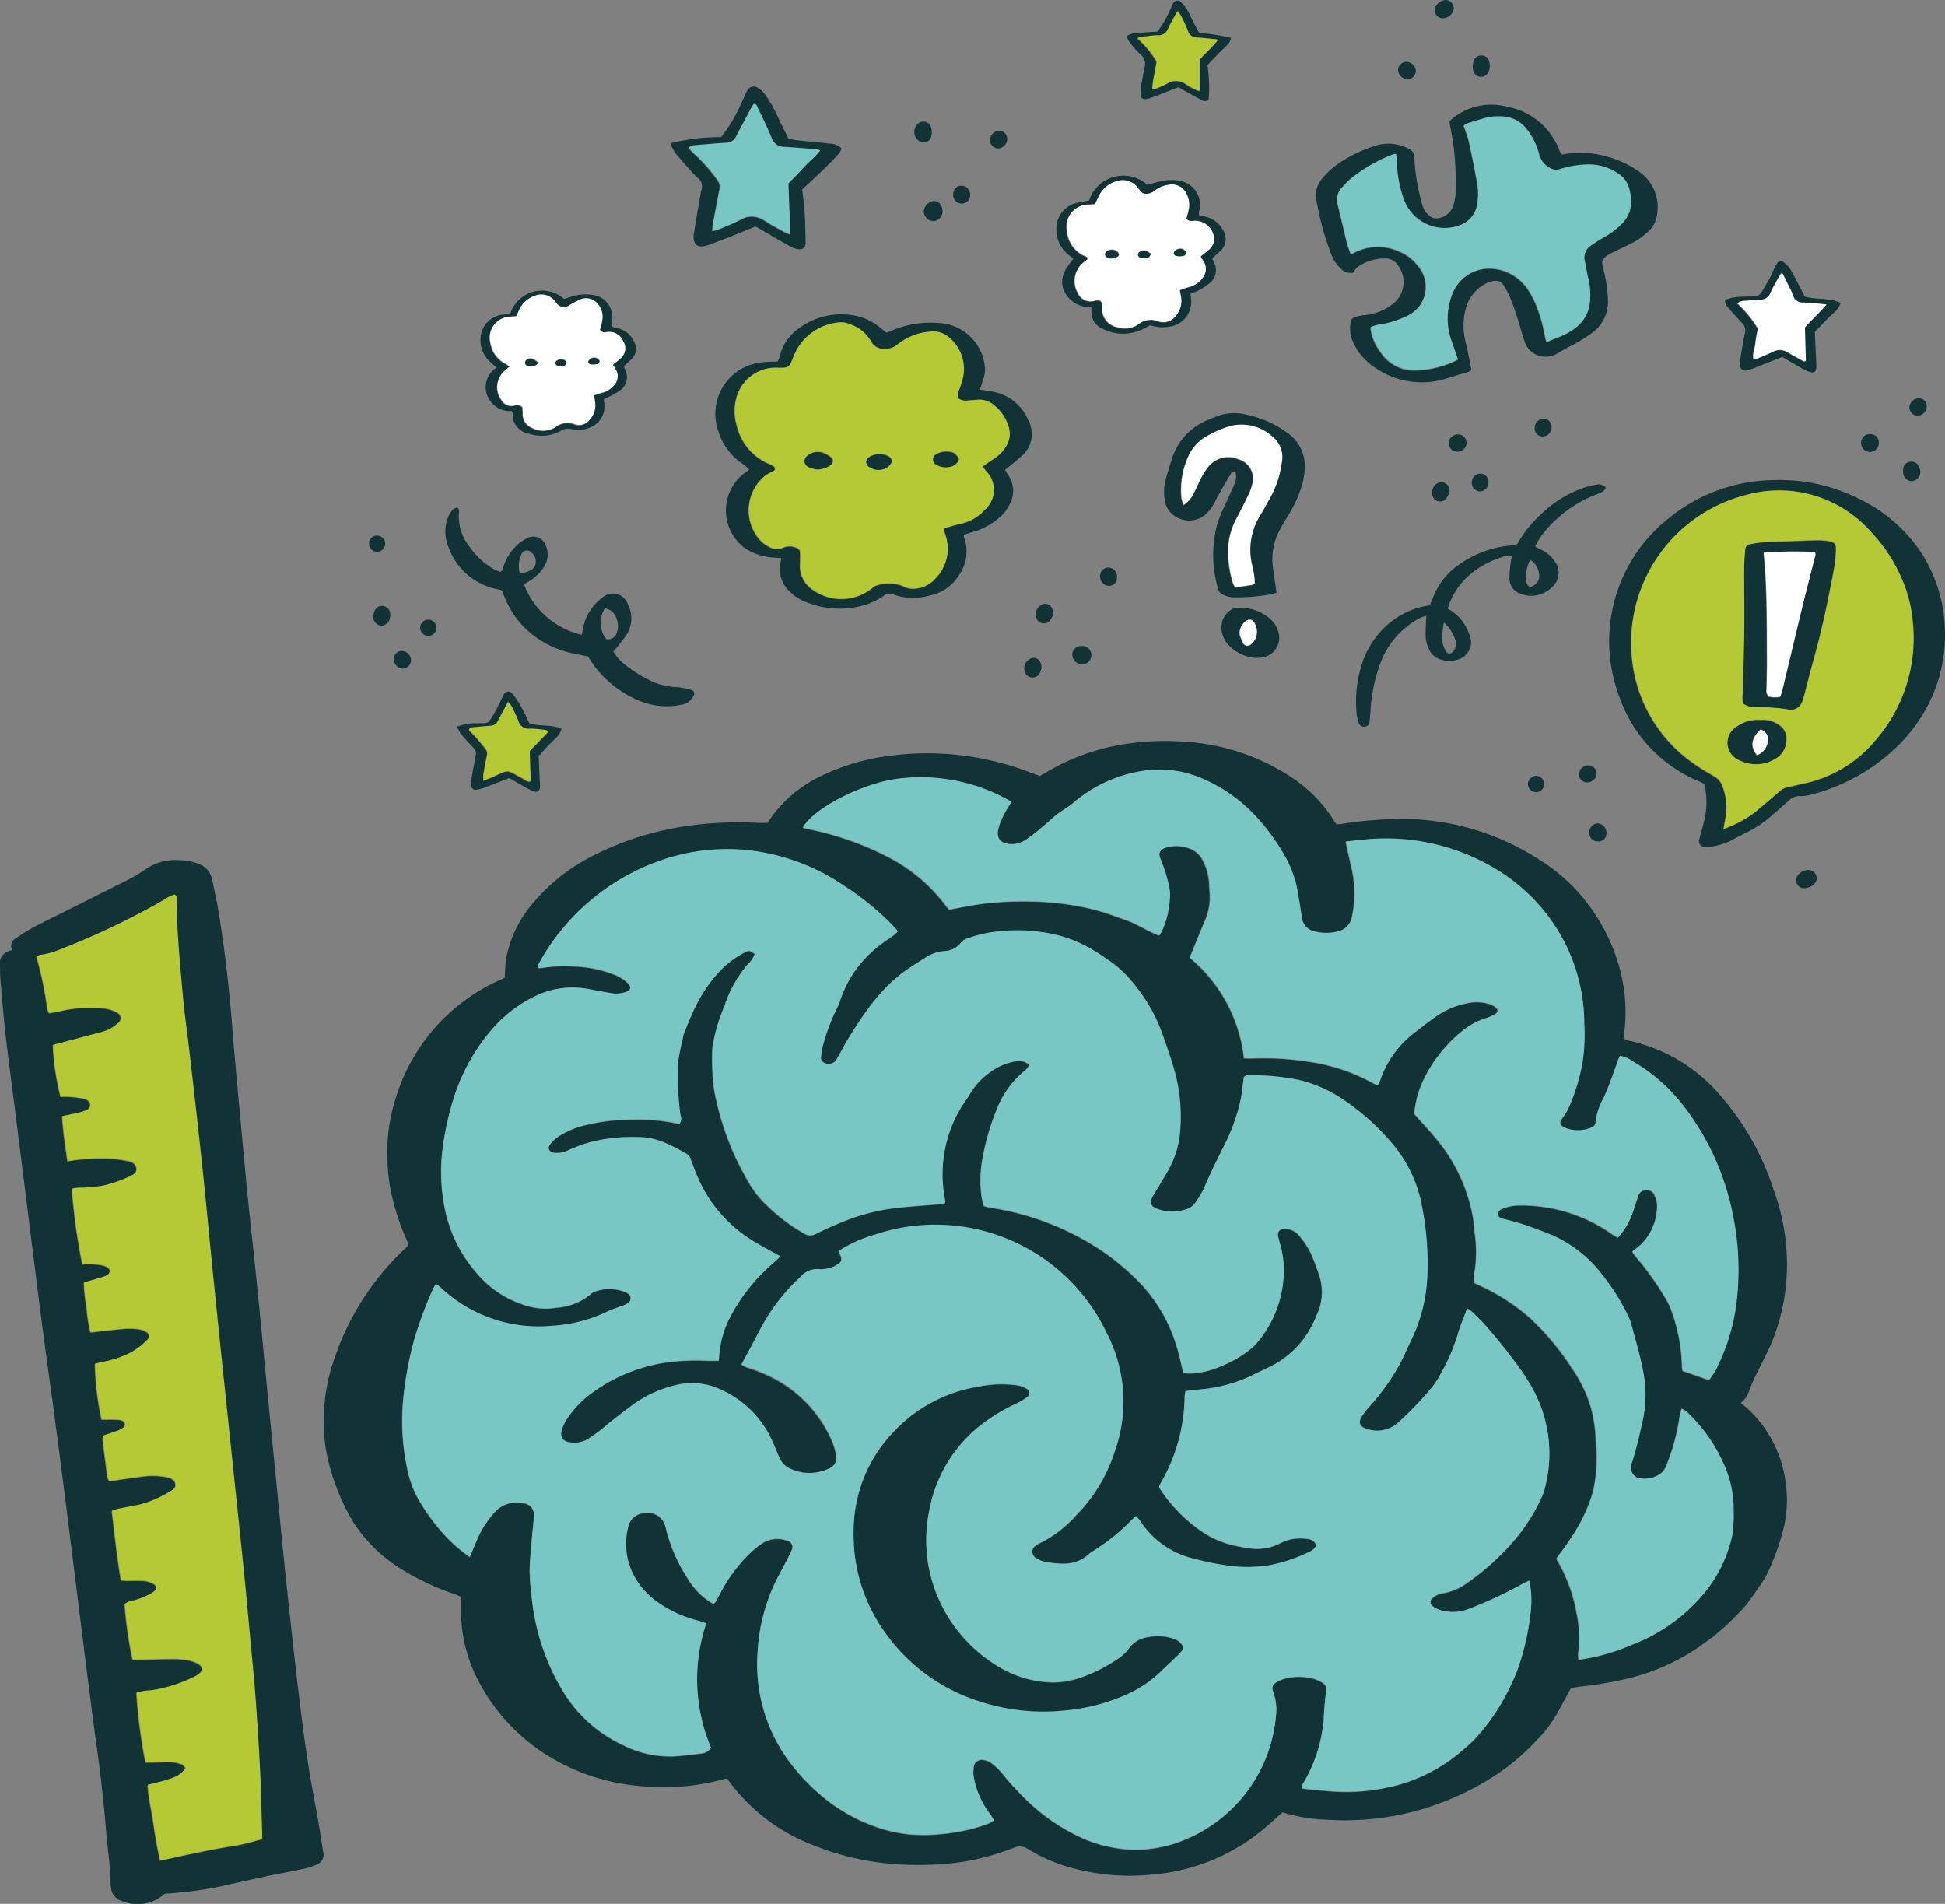 <svg xmlns="http://www.w3.org/2000/svg" xmlns:xlink="http://www.w3.org/1999/xlink" id="icon_brain" data-name="icon brain" width="175.315" height="171.584" viewBox="0 0 175.315 171.584"><rect x="0" y="0" width="175.315" height="171.584" fill="#808080" stroke="none"/><defs><clipPath id="clip-path"><rect id="Rectangle_96" data-name="Rectangle 96" width="175.315" height="171.584" fill="none"></rect></clipPath></defs><g id="Group_125" data-name="Group 125" clip-path="url(#clip-path)"><path id="Path_454" data-name="Path 454" d="M164.354,274.923c-.629.557-1.2,1.092-1.8,1.584a17.87,17.87,0,0,1-9.732,4,19.731,19.731,0,0,1-7.471-.579,15,15,0,0,1-3.944-1.7,1.323,1.323,0,0,0-1.331-.091,21.778,21.778,0,0,1-5.38,1.36,28.367,28.367,0,0,1-3.585.162,24.525,24.525,0,0,1-9.022-1.763,16.9,16.9,0,0,1-7.516-5.636c-.087-.12-.183-.232-.3-.382-.172.037-.341.068-.507.112a20.181,20.181,0,0,1-6.851.6,18.846,18.846,0,0,1-7.479-2.04,17.341,17.341,0,0,1-7.751-7.852,13.48,13.48,0,0,1-1.369-6.167c.006-.328,0-.656,0-1.027-.194-.083-.376-.173-.566-.239a23.738,23.738,0,0,1-4.479-2.053,13.85,13.85,0,0,1-4.45-4.11c-.084-.124-.174-.245-.246-.376a19.424,19.424,0,0,1-2.462-6.6A16.922,16.922,0,0,1,79,233.736,24.122,24.122,0,0,1,85.388,224a2.006,2.006,0,0,0,.185-.232c-.048-.13-.088-.271-.15-.4a21.356,21.356,0,0,1-1.363-4.079,15.307,15.307,0,0,1-.378-3.113,15.51,15.51,0,0,1,.629-5.234,17.1,17.1,0,0,1,9.631-11.088c.082-.037.165-.071.246-.11a.421.421,0,0,0,.072-.057,13.771,13.771,0,0,1,.1-1.589,10.443,10.443,0,0,1,2.156-4.776,17.063,17.063,0,0,1,5.435-4.482,27.039,27.039,0,0,1,8.135-2.717,32.109,32.109,0,0,1,6.98-.374c.3.015.592,0,.874,0a11.594,11.594,0,0,1,4.892-4.254,19.539,19.539,0,0,1,6.265-1.81,25.19,25.19,0,0,1,6.449-.005,25.965,25.965,0,0,1,6.077,1.528c.277.107.559.2.856.312.215-.122.423-.234.626-.356a19.654,19.654,0,0,1,7.586-2.594,23.018,23.018,0,0,1,4.66-.148,19.547,19.547,0,0,1,10.079,3.4,12.636,12.636,0,0,1,3.521,3.667c.079.126.167.246.273.4.169-.016.342-.025.513-.051a34.619,34.619,0,0,1,5.722-.442,22.793,22.793,0,0,1,11.424,3.285c.335.2.659.415.988.621a16.267,16.267,0,0,1,4.9,5.052,16.543,16.543,0,0,1,2.355,6.348,14.691,14.691,0,0,1,.041,3.85c-.018.206-.039.412-.063.662a4.215,4.215,0,0,0,.5.171,14.967,14.967,0,0,1,8.177,4.885,24.26,24.26,0,0,1,4.889,8.7,18.853,18.853,0,0,1,1.036,4.448,18.657,18.657,0,0,1-1.288,9.236c-.394.9-.863,1.774-1.288,2.664a13.445,13.445,0,0,0-.723,1.636,2.06,2.06,0,0,1-.755,1.067c.24.2.453.366.649.548a10.942,10.942,0,0,1,3.417,6.752,10.771,10.771,0,0,1-.139,3.749,21.252,21.252,0,0,1-1.438,4.146,7.476,7.476,0,0,1-.623,1.089c-.381.572-.79,1.127-1.189,1.689a1.7,1.7,0,0,1-.162.215,23.812,23.812,0,0,1-2.965,2.86c-.559.4-1.109.817-1.679,1.2a19.556,19.556,0,0,1-6.86,2.778,33.92,33.92,0,0,1-3.544.558c-.265.03-.528.083-.757.119-.408.744-.8,1.445-1.181,2.155a11.614,11.614,0,0,1-1.938,2.576,20.013,20.013,0,0,1-3.471,2.974,25.274,25.274,0,0,1-7.486,3.394,24.9,24.9,0,0,1-8.1.755,14.739,14.739,0,0,1-3.825-.653M91.1,251.936c.275-.654.484-1.182.717-1.7a8.617,8.617,0,0,1,1.579-2.386,2.575,2.575,0,0,1,2.463-.754,1.017,1.017,0,0,1,1,1.231c-.024.657-.121,1.311-.171,1.967-.077.984-.193,1.969-.2,2.953a21.992,21.992,0,0,0,.206,2.5,20.159,20.159,0,0,0,2.6,7.964,12.5,12.5,0,0,0,5.655,5.207,9.316,9.316,0,0,0,4.515.991c.8-.048,1.609-.142,2.408-.251a1.151,1.151,0,0,0,.957-.517,15.82,15.82,0,0,1-.429-11.211c-.3-.1-.551-.192-.809-.256a10.923,10.923,0,0,1-3.492-1.592,6.918,6.918,0,0,1-2.125-2.28,6.119,6.119,0,0,1-.618-4.518,1.571,1.571,0,0,1,1.6-1.307,1.591,1.591,0,0,1,1.763,1.212c.056.17.084.349.134.522a14.7,14.7,0,0,0,1.823,4.084,6.442,6.442,0,0,0,2.368,2.371c.07-.052.134-.077.162-.124.137-.231.267-.467.393-.7a14.086,14.086,0,0,1,2.821-3.806,6.771,6.771,0,0,1,1.052-.834,2.474,2.474,0,0,1,2.241-.225.581.581,0,0,1,.392.851,4.5,4.5,0,0,1-.265.568c-.261.505-.519,1.013-.793,1.511a16.6,16.6,0,0,0-2.013,7.111,14.7,14.7,0,0,0,2.451,9.288,17.99,17.99,0,0,0,3.236,3.591,15.657,15.657,0,0,0,5.289,2.968,13.2,13.2,0,0,0,2.537.555,14.84,14.84,0,0,0,3.134-.024,15.845,15.845,0,0,0,4.188-.942,2.905,2.905,0,0,0,.466-.284c-.143-.223-.24-.407-.367-.567a7.78,7.78,0,0,1-1.408-3.078,3.135,3.135,0,0,1-.056-1.062.733.733,0,0,1,.932-.719,1.4,1.4,0,0,1,.652.26,5.362,5.362,0,0,1,.972.922,24.429,24.429,0,0,0,1.861,2.067,17.648,17.648,0,0,0,4.841,3.524,12.159,12.159,0,0,0,5.272,1.3,11.524,11.524,0,0,0,4.3-.815,13.323,13.323,0,0,0,8.44-11.433,4.374,4.374,0,0,0-.237-1.857c-.2-.548-.121-.766.356-1.032a2.805,2.805,0,0,1,.66-.274,5.061,5.061,0,0,1,2.577,0,3.4,3.4,0,0,1,.815.362.7.7,0,0,1,.337.765c-.084.651-.148,1.306-.188,1.961a13.292,13.292,0,0,1-1.811,6.23c-.091.177-.261.338-.158.581.916.088,1.833.2,2.753.258a17.575,17.575,0,0,0,4.822-.331,14.883,14.883,0,0,0,6.99-3.475,12.266,12.266,0,0,0,1.113-1.04,19.208,19.208,0,0,0,2-2.646,21.759,21.759,0,0,0,1.655-3.28,22.474,22.474,0,0,0,1.274-5.587,8.59,8.59,0,0,0-.14-2.63c-.226.109-.417.185-.592.288a37.288,37.288,0,0,1-4.707,2.21,3.972,3.972,0,0,1-2.723.166,2.381,2.381,0,0,1-.706-.368.434.434,0,0,1-.014-.7,1.782,1.782,0,0,1,1.046-.477,5.117,5.117,0,0,0,2.188-.982,22.69,22.69,0,0,0,3.94-3.518,16.6,16.6,0,0,0,2.713-4.2,3.785,3.785,0,0,0,.262-.763,12.11,12.11,0,0,0-1.669-9.874,49.552,49.552,0,0,0-3.693-4.746c-.391-.451-.833-.86-1.261-1.279a2.743,2.743,0,0,0-.409-.267c-.3.821-.629,1.559-.839,2.329a17.829,17.829,0,0,1-1.619,3.689,7.1,7.1,0,0,1-.632.979,29.982,29.982,0,0,1-3.025,3.187,2.842,2.842,0,0,1-3.009.642c-.549-.182-.7-.554-.411-1.045a7.312,7.312,0,0,1,.708-.923,21.167,21.167,0,0,0,2.806-3.938c.367-.718.682-1.463,1.036-2.188a14.658,14.658,0,0,0,1.413-6.256,26.253,26.253,0,0,0-.489-5.624,12,12,0,0,0-2.561-5.559,21.424,21.424,0,0,0-4.954-4.39,12.156,12.156,0,0,0-3.627-1.51,20.477,20.477,0,0,0-4.64-.4c-.077,0-.155.068-.27.123-.033.255-.067.519-.1.782-.043.326-.074.654-.132.978a16.826,16.826,0,0,1-1.609,4.555c-.616,1.231-1.226,2.461-1.761,3.731a8.64,8.64,0,0,1-.782,1.3,1.467,1.467,0,0,1-.782.577,3.836,3.836,0,0,1-2.556.015c-.743-.259-.849-.61-.44-1.28q.677-1.11,1.333-2.233a8.535,8.535,0,0,0,1.1-3.944,15.367,15.367,0,0,0-.449-4.721c-.305-1.124-.682-2.231-1.072-3.33a15.247,15.247,0,0,0-2.989-5.175,9.822,9.822,0,0,0-1.777-1.638c-.5-.335-.986-.681-1.5-.989A12.191,12.191,0,0,0,144.4,196a15.194,15.194,0,0,0-5.607-.435,10.779,10.779,0,0,0-2.8.619,1.251,1.251,0,0,0-.6.35,2.021,2.021,0,0,1-1.629.816,3.7,3.7,0,0,0-1.662.609c-.431.269-.858.546-1.284.823-2.618,1.7-4.272,4.226-5.85,6.818-.062.1-.1.215-.163.32-.2.365-.41.73-.62,1.093a1.29,1.29,0,0,1-.209.291.847.847,0,0,1-.926.12.5.5,0,0,1-.307-.589,6.445,6.445,0,0,1,.232-1.229,17.747,17.747,0,0,1,1.228-3.175,4.707,4.707,0,0,0,.293-.752,10.4,10.4,0,0,1,3.535-4.872c.405-.307.83-.588,1.241-.889.135-.1.251-.224.4-.363-.278-.3-.511-.574-.765-.825a25.582,25.582,0,0,0-4.284-3.4,18.99,18.99,0,0,0-8.881-3.116,18.1,18.1,0,0,0-7.339.92,20.049,20.049,0,0,0-11.092,9.314,2.123,2.123,0,0,0-.128.41,2.143,2.143,0,0,0,.339,0,12.7,12.7,0,0,1,3.044-.136,10.535,10.535,0,0,1,3.5.718,3.694,3.694,0,0,1,1.289.8c.3.3.237.623-.153.769a2.652,2.652,0,0,1-1.415.121c-.648-.116-1.3-.23-1.943-.352a7.617,7.617,0,0,0-4.814.6,12.093,12.093,0,0,0-3.967,3.031,17.651,17.651,0,0,0-3.337,5.9,26.774,26.774,0,0,0-1.062,4.63,16.471,16.471,0,0,0,.081,5.1,12.583,12.583,0,0,0,3.046,6.4,9.22,9.22,0,0,0,3.961,2.7,6.029,6.029,0,0,0,3.176.322,5.266,5.266,0,0,0,3.1-1.253.8.8,0,0,1,.308-.18,3.758,3.758,0,0,1,2.72.015c.25.1.51.243.525.557.017.366-.279.5-.552.628-.162.076-.338.121-.505.186-.363.14-.735.262-1.084.43a13.182,13.182,0,0,1-4.924,1.263,12.863,12.863,0,0,1-9.99-3.382c-.148-.136-.31-.256-.486-.4a2.868,2.868,0,0,0-.212.34,35.384,35.384,0,0,0-1.781,4.791,32.612,32.612,0,0,0-.947,5.113,20.539,20.539,0,0,0,.389,6.605,9.283,9.283,0,0,0,1.028,2.667,18.049,18.049,0,0,0,2.72,3.558,14.37,14.37,0,0,0,1.851,1.532m78.928-64.466c.183.82.343,1.515.492,2.212a9.981,9.981,0,0,1,.082,4.536,1.656,1.656,0,0,1-1.191,1.328,4.165,4.165,0,0,1-2.3,0,1.387,1.387,0,0,1-1.042-1.217c-.1-.619-.2-1.24-.307-1.859a10.169,10.169,0,0,0-1.079-3.408,19.078,19.078,0,0,0-2.889-3.989,14.113,14.113,0,0,0-4.761-3.3,9.649,9.649,0,0,0-5.007-.713,12.591,12.591,0,0,0-6.75,3.086,3.638,3.638,0,0,1-.371.249c-.32.219-.655.422-.954.666-.51.416-.99.869-1.5,1.288a13.938,13.938,0,0,1-1.288.972,2.237,2.237,0,0,1-1.542.367c-.74-.1-1.077-.509-.942-1.24a5.09,5.09,0,0,1,.456-1.256c.217-.452.5-.873.749-1.305a16.25,16.25,0,0,0-10.916-1.976c-3.206.657-6.917,2.663-7.853,4.254.018.023.031.059.053.066.114.035.228.068.345.092a26.946,26.946,0,0,1,7.263,2.528,15.11,15.11,0,0,1,5.239,4.421c.086.118.192.222.282.325,1.091-.191,2.143-.422,3.208-.547a29.751,29.751,0,0,1,3.225-.194,27.89,27.89,0,0,1,3.228.147,24.92,24.92,0,0,1,3.269.561c1.041.258,2.053.64,3.067,1s1.893.988,2.924,1.37c.1-.171.186-.291.25-.421a8.209,8.209,0,0,0,.685-2.772,3.843,3.843,0,0,0-.124-1.51,14.3,14.3,0,0,0-.683-2.129c-.267-.578-.081-.927.511-1.1a3.123,3.123,0,0,1,1.945.034,2.092,2.092,0,0,1,1.306,1.033,5.127,5.127,0,0,1,.618,2.139c0,.269.022.538.046.807a5.185,5.185,0,0,1-.413,2.541c-.48,1.117-.928,2.248-1.388,3.368A13.724,13.724,0,0,1,160.86,207c.308,0,.57.014.832.006a25.68,25.68,0,0,1,5.189.324,16.8,16.8,0,0,1,5.581,1.888c.129.074.267.131.433.211a2.662,2.662,0,0,0,.21-.395,9.086,9.086,0,0,1,3.085-4.32c.61-.483,1.229-.956,1.861-1.409a7.261,7.261,0,0,1,2.941-1.277,3.921,3.921,0,0,1,2.04.093,2.1,2.1,0,0,1,.54.3.331.331,0,0,1-.006.541,3.546,3.546,0,0,1-.8.386,6.547,6.547,0,0,0-2.349,1.278,12.738,12.738,0,0,0-3.586,4.762,9.009,9.009,0,0,0-.624,2.618c.724.819,1.423,1.559,2.066,2.346a15.071,15.071,0,0,1,3.228,7.016c.078.441.086.894.15,1.338a11.953,11.953,0,0,1,0,3.49,2.1,2.1,0,0,0-.011,1.055c.179.083.343.155.5.234a18.643,18.643,0,0,1,4.573,2.971,24.624,24.624,0,0,1,3.717,4.478,13.086,13.086,0,0,1,1.145,2.028,11.3,11.3,0,0,1,.978,4.262c.006.3.061.6.075.895a14.054,14.054,0,0,1-.312,3.924,14.648,14.648,0,0,1-2,4.191c-.386.632-.86,1.21-1.284,1.8a.973.973,0,0,0,.06.2,14.251,14.251,0,0,1,1.715,4.6,11.127,11.127,0,0,1,.169,3.834,2.563,2.563,0,0,0,.041.544c.529-.1,1-.167,1.466-.267a20.407,20.407,0,0,0,3.486-1.152,15.588,15.588,0,0,0,5.981-4.157,12.208,12.208,0,0,0,2.909-5.678,12.5,12.5,0,0,0,.112-2.237,9.733,9.733,0,0,0-.867-4.1,14.441,14.441,0,0,0-3.344-4.738,3.089,3.089,0,0,0-.465-.3,5.822,5.822,0,0,0-.168.665,18.875,18.875,0,0,1-1.182,4.406,1.706,1.706,0,0,1-.487.732,2.483,2.483,0,0,1-1.774.5.988.988,0,0,1-.887-1.4c.412-1.282.708-2.592,1-3.906a10.934,10.934,0,0,0,0-4.457c-.277-1.436-.7-2.843-1.08-4.259a4.054,4.054,0,0,0-.31-.745,18.655,18.655,0,0,0-2.089-3.345,11.529,11.529,0,0,0-4.514-3.74c-.5-.207-1-.411-1.5-.59a22.12,22.12,0,0,0-2.994-.937c-.248-.05-.57-.13-.571-.469,0-.321.3-.432.542-.531a3.907,3.907,0,0,1,1.407-.248,14.143,14.143,0,0,1,8.348,2.586c.165.112.342.209.521.317a6.436,6.436,0,0,0,1.39-2.437c.156-.452.292-.912.454-1.362a.747.747,0,0,1,.781-.486.714.714,0,0,1,.688.48,2.056,2.056,0,0,1,.224,1.042,4.968,4.968,0,0,1-1.452,3.378c-.232.222-.5.4-.747.6,0,.041-.018.08,0,.1a4.525,4.525,0,0,0,.316.433,26.522,26.522,0,0,1,2.7,3.8,5.343,5.343,0,0,1,.429.886,15.441,15.441,0,0,1,1,5.172,3.737,3.737,0,0,0,.055.394l2.38.841a9.169,9.169,0,0,0,.613-.912,18.264,18.264,0,0,0,1.9-6.422,24.612,24.612,0,0,0-.34-7.417,23.5,23.5,0,0,0-4.549-10.046,15.7,15.7,0,0,0-4.59-3.971,2.18,2.18,0,0,0-1.075-.436c-.068.163-.13.3-.179.434-.4,1.128-.786,2.257-1.285,3.349a5.735,5.735,0,0,0-.718,2.2c-.008.264-.23.412-.463.5a3.136,3.136,0,0,1-2.277,0,1.114,1.114,0,0,1-.234-.13.412.412,0,0,1-.125-.621,7.326,7.326,0,0,0,.592-.892,18.035,18.035,0,0,0,1.28-4.007,16.543,16.543,0,0,0,.2-3.759,16.11,16.11,0,0,0-1.664-7.1,16.533,16.533,0,0,0-6.013-6.633,19.162,19.162,0,0,0-12.189-2.84c-.5.046-1.006.1-1.629.169" transform="translate(-48.754 -111.588)" fill="#123335"></path><path id="Path_455" data-name="Path 455" d="M14.838,300.224a3.627,3.627,0,0,1-3.8.661,1.339,1.339,0,0,1-1.03-1.227c-.008-.089-.038-.177-.038-.266,0-1.59-.273-3.158-.4-4.738q-.3-3.759-.827-7.5c-.417-2.994-.787-5.994-1.166-8.993-.522-4.128-1.027-8.257-1.55-12.384q-.558-4.409-1.143-8.815c-.31-2.344-.645-4.685-.956-7.029-.283-2.136-.551-4.274-.821-6.412-.274-2.168-.541-4.336-.814-6.5q-.5-3.964-1-7.928c-.271-2.138-.564-4.274-.806-6.415C.3,221.013.17,219.342.025,217.672c-.031-.357-.006-.718-.023-1.077A1.17,1.17,0,0,1,.9,215.233a.833.833,0,0,0,.177-.106.754.754,0,0,1,.339-1,15.688,15.688,0,0,1,1.591-1c1.164-.614,2.351-1.185,3.527-1.776q2.327-1.166,4.652-2.336a14.664,14.664,0,0,0,2.089-1.223,4.587,4.587,0,0,1,2.822-.721,5.016,5.016,0,0,1,1.674.284,1.9,1.9,0,0,1,1.364,1.517c.159.823.36,1.637.5,2.463.6,3.574,1.021,7.169,1.3,10.782.239,3.044.535,6.083.813,9.124.2,2.146.394,4.293.609,6.437.194,1.936.417,3.869.617,5.8q.318,3.082.617,6.166c.207,2.115.4,4.232.611,6.347q.327,3.351.662,6.7c.214,2.175.421,4.35.641,6.524q.289,2.859.6,5.716c.271,2.47.536,4.94.835,7.406.245,2.02.505,4.039.814,6.05.272,1.774.625,3.536.932,5.3.158.913.3,1.828.438,2.744a.926.926,0,0,1-.6,1.164,5.484,5.484,0,0,1-1.189.383c-1.051.227-2.111.413-3.164.633-1.112.233-2.221.481-3.33.73a34.363,34.363,0,0,1-6.009.873M6.059,234.239a18.035,18.035,0,0,1,3.571-.25,10.939,10.939,0,0,1,1.861.229c.347.067.727.224.781.642.056.441-.316.621-.64.764a11.611,11.611,0,0,1-2.366.826,12.046,12.046,0,0,1-2.233.189,4.184,4.184,0,0,0-.581.086,55.876,55.876,0,0,0,.943,6.8c.229-.01.468-.04.7-.027a7.636,7.636,0,0,1,1.067.111c.487.1.764.332.709.557-.083.344-.394.43-.674.519-.535.172-1.08.317-1.663.486a15.9,15.9,0,0,0,.245,2.229,12.269,12.269,0,0,0,.354,2.26c1.062-.116,2.068-.242,3.076-.328a6.51,6.51,0,0,1,1.252.037,1.941,1.941,0,0,1,.671.231.435.435,0,0,1,.1.747,6.288,6.288,0,0,1-1.492,1.14,9.258,9.258,0,0,1-2.28.8c-.317.057-.63.143-.93.212a26.532,26.532,0,0,0,.6,5.025c.43,0,.874-.016,1.316.006.292.015.624.009.777.335.1.21-.143.467-.617.648-.441.168-.893.309-1.349.465a2.311,2.311,0,0,0-.024.391c.133,1.1.269,2.2.416,3.3a1.656,1.656,0,0,0,.165.394c.2-.022.343-.036.489-.056,1.007-.14,2.01-.316,3.022-.408a6.582,6.582,0,0,1,1.6.1c.377.06.811.2.858.661.038.372-.316.559-.6.714a9.851,9.851,0,0,1-2.721,1.139c-.615.124-1.234.232-1.849.357a5.55,5.55,0,0,0-.561.183c.255,2.1.466,4.168.824,6.256.2.016.341.036.485.037.449,0,.9-.014,1.347,0a2.14,2.14,0,0,1,1.192.336.344.344,0,0,1,.041.543,1.843,1.843,0,0,1-.359.265,6.285,6.285,0,0,1-1.572.645,1.371,1.371,0,0,0-.8.316,36.528,36.528,0,0,0,.709,5c.109.006.227.02.344.017,1.136-.025,2.272-.066,3.408-.073a7.085,7.085,0,0,1,1.25.118,3,3,0,0,1,.845.279c.5.255.526.649.094.977a1.8,1.8,0,0,1-.383.232,13.032,13.032,0,0,1-3.914,1.244,4.878,4.878,0,0,0-1.293.206,48.627,48.627,0,0,0,.819,6.275c.133,0,.276,0,.42,0,.628-.016,1.257-.058,1.884-.042a3.3,3.3,0,0,1,.957.2c.143.049.243.225.358.338-.57.76-.964.934-3.422,1.526.05,1.126.337,2.226.5,3.343.164,1.144.346,2.287.623,3.456.231-.039.405-.06.575-.1,2.1-.481,4.207-.918,6.335-1.259.756-.121,1.493-.363,2.261-.554,0-.29.006-.527,0-.763-.059-1.855-.095-3.711-.188-5.565q-.167-3.318-.418-6.631c-.129-1.731-.311-3.458-.471-5.187-.154-1.669-.3-3.339-.466-5.007-.188-1.906-.39-3.811-.588-5.716q-.311-2.992-.626-5.983-.318-3.036-.636-6.072-.308-2.947-.614-5.894-.335-3.26-.659-6.522c-.2-2.025-.391-4.052-.6-6.076s-.431-4.048-.656-6.07q-.308-2.766-.634-5.531c-.2-1.665-.438-3.325-.588-4.993-.26-2.891-.538-5.783-.567-8.691,0-.136.045-.3-.175-.42a2.92,2.92,0,0,0-.914.453A69.733,69.733,0,0,1,5.4,215.143a7,7,0,0,1-1.811.5,1.276,1.276,0,0,0-.33.141,30.41,30.41,0,0,1,.972,4.687,2.019,2.019,0,0,0,.169.419c.368-.069.693-.111,1.008-.191a11.915,11.915,0,0,1,3.746-.255,2.955,2.955,0,0,1,1.369.388.54.54,0,0,1,.079.957,3.454,3.454,0,0,1-1.314.755c-1.326.365-2.657.708-3.986,1.061-.192.051-.381.109-.558.159a22.825,22.825,0,0,0,.691,4.656c.229,0,.468-.015.7,0a8.882,8.882,0,0,1,1.244.142c.31.07.7.173.726.565s-.355.524-.661.629a10.33,10.33,0,0,1-1.045.257c-.256.058-.514.109-.821.174.069,1.36.284,2.649.477,4.05" transform="translate(0 -129.546)" fill="#123335"></path><path id="Path_456" data-name="Path 456" d="M330.835,49.092a1.286,1.286,0,0,1-.271.194c-.627.194-1.26.373-1.887.566a7.372,7.372,0,0,1-6.664-1.043,5.277,5.277,0,0,1-1.866-2.25,2.921,2.921,0,0,1-.223-1.58c.059-.471.19-.605.661-.7a5.481,5.481,0,0,1,.706-.119,4.762,4.762,0,0,0,2.319-.893,2.5,2.5,0,0,0,.563-3.637,1.309,1.309,0,0,0-1.062-.566,4.269,4.269,0,0,0-2.534.768,2.1,2.1,0,0,0-.391.508,1.159,1.159,0,0,1-1.121-.356,3.239,3.239,0,0,1-.812-1.168,23.375,23.375,0,0,1-1.214-4.126c-.049-.234-.093-.47-.148-.7a2.321,2.321,0,0,1,.534-2.175,7.257,7.257,0,0,1,1.016-1.007,12.147,12.147,0,0,1,4-1.979,3.91,3.91,0,0,1,2.777.367.744.744,0,0,1,.463.71c0,.119.019.239.021.359a18.927,18.927,0,0,0,.655,3.794,2.024,2.024,0,0,0,.668,1.141.951.951,0,0,0,.917.215,1.658,1.658,0,0,0,1.267-1.15,4.71,4.71,0,0,0,.2-1.144,18.876,18.876,0,0,0-.012-2.063,22.464,22.464,0,0,0-.469-3.826,3.922,3.922,0,0,1-.055-.553,5.494,5.494,0,0,1,5.079-1.312,6.276,6.276,0,0,1,4.794,3.912c.045.109.1.213.158.318.013.025.042.042.1.1a9.032,9.032,0,0,1,2.548-.107,9.446,9.446,0,0,1,4.256,1.552,3.914,3.914,0,0,1,1.764,3.954,2.427,2.427,0,0,1-.755,1.493,6.266,6.266,0,0,1-1.127.878c-.539.319-1.122.563-1.684.842-.268.133-.544.253-.8.411-.6.376-.683.583-.49,1.26a12.314,12.314,0,0,1,.422,2.744,3.465,3.465,0,0,1-1.273,2.93,13.424,13.424,0,0,1-2.288,1.405c-.338.192-.678.379-1.01.58a2.01,2.01,0,0,1-2.931-1.052c-.281-.851-.512-1.72-.791-2.572-.186-.568-.4-1.128-.635-1.677a6.993,6.993,0,0,0-.534-.933.712.712,0,0,0-.694-.321,2.067,2.067,0,0,0-1.012.333,3.539,3.539,0,0,0-1.663,2.246,5.867,5.867,0,0,0-.02,2.842c.214.839.358,1.695.544,2.6m-10.889-10.41a3.056,3.056,0,0,0,.337-.125,4.568,4.568,0,0,1,3.989-.118,3.954,3.954,0,0,1,1.7,1.285,2.9,2.9,0,0,1-.942,4.554,9,9,0,0,1-2.293.753,3.1,3.1,0,0,0-1.025.267,4.562,4.562,0,0,0,.923,2.236,3.6,3.6,0,0,0,3.029,1.639,9.138,9.138,0,0,0,3.4-.717,5.6,5.6,0,0,0,.517-.251c-.213-.617-.4-1.186-.606-1.745a6,6,0,0,1,.168-4.3,3.587,3.587,0,0,1,3.331-2.171,4.227,4.227,0,0,1,3.415,1.86,8.653,8.653,0,0,1,.757,1.42,14.829,14.829,0,0,1,.8,2.844c.035.158.08.314.132.512.452-.186.836-.349,1.223-.5a5.254,5.254,0,0,0,1.471-.847,3.172,3.172,0,0,0,1.188-2.136,6.148,6.148,0,0,0-.124-2.225c-.132-.521-.211-1.055-.32-1.582a1.309,1.309,0,0,1,.561-1.412,13.141,13.141,0,0,1,1.134-.722,7.411,7.411,0,0,0,1.584-1.168,2.762,2.762,0,0,0,.885-1.812,4.158,4.158,0,0,0-.25-1.673,2.078,2.078,0,0,0-.823-1.038,4.671,4.671,0,0,0-2.688-.878,9.166,9.166,0,0,0-2.644.414,1.033,1.033,0,0,1-.855-.075A1.938,1.938,0,0,1,336.9,29.68a6.1,6.1,0,0,0-1.064-2.16,2.871,2.871,0,0,0-2.293-1.214,4.724,4.724,0,0,0-1.6.163c-.485.152-.975.287-1.459.443a2.1,2.1,0,0,0-.364.2c.171.533.367,1.007.474,1.5.279,1.286.546,2.575.763,3.872a5.324,5.324,0,0,1,.009,1.52,2.441,2.441,0,0,1-1.6,2.1,3.9,3.9,0,0,1-5.05-2.314,10.535,10.535,0,0,1-.638-3.606,2.653,2.653,0,0,0-.082-.507,1.861,1.861,0,0,0-.314.06,14.042,14.042,0,0,0-3.785,2.2,7.5,7.5,0,0,0-.751.767,1.56,1.56,0,0,0-.385,1.5c.291,1.191.562,2.386.856,3.576a9.439,9.439,0,0,0,.324.9" transform="translate(-198.206 -15.771)" fill="#123335"></path><path id="Path_457" data-name="Path 457" d="M395.97,142.929c-.145-.07-.25-.128-.361-.174a12.757,12.757,0,0,1-7.278-7.632,14.123,14.123,0,0,1,4.42-16.109,15.231,15.231,0,0,1,9.6-3.457,15.8,15.8,0,0,1,7.463,1.638,13.86,13.86,0,0,1,5.81,5.064,13.309,13.309,0,0,1,2,6.075,13.833,13.833,0,0,1-1.159,6.826,14.426,14.426,0,0,1-3.741,4.988,17.2,17.2,0,0,1-7.157,3.768,2.846,2.846,0,0,1-.884.123,1.453,1.453,0,0,0-1.13.439c-.51.462-1.035.907-1.55,1.365a9.22,9.22,0,0,1-1.92,1.315c-.532.274-1.064.547-1.589.833a5.758,5.758,0,0,1-1.869.6,2.234,2.234,0,0,1-.624.019.5.5,0,0,1-.472-.694c.131-.522.29-1.037.413-1.56a7.005,7.005,0,0,0,.028-3.428m1.718,4.106a10.027,10.027,0,0,0,2.851-1.528q1.107-.916,2.19-1.86a1.6,1.6,0,0,1,.782-.4c.47-.085.933-.208,1.4-.31a11.449,11.449,0,0,0,6.491-3.922,14,14,0,0,0,3.327-10.676,12.3,12.3,0,0,0-.905-3.648,14.353,14.353,0,0,0-2.8-4.357,11.046,11.046,0,0,0-11.283-3.393,13.733,13.733,0,0,0-9.824,17.179,13.16,13.16,0,0,0,5.14,7.051c.56.4,1.157.746,1.75,1.093a1.67,1.67,0,0,1,.8.923,5.556,5.556,0,0,1,.3,2.56c-.049.382-.127.76-.217,1.29" transform="translate(-242.356 -72.292)" fill="#123335"></path><path id="Path_458" data-name="Path 458" d="M196.146,82.466c.538.09.986.133,1.416.244a4.232,4.232,0,0,1,2.913,2.466,2.6,2.6,0,0,1-.651,3.339c-.44.4-.915.767-1.418,1.186.075.124.154.274.249.411a2.515,2.515,0,0,1,.194,2.639,3.73,3.73,0,0,1-1.121,1.383,6.186,6.186,0,0,1-2.3,1.183c-.255.066-.5.16-.742.237a1.065,1.065,0,0,0,.025.228,3.659,3.659,0,0,1-.422,3.346,3.981,3.981,0,0,1-2.715,1.9,5.2,5.2,0,0,1-3.265-.112.832.832,0,0,0-.84.145,6.49,6.49,0,0,1-2.391.986,7.983,7.983,0,0,1-4.831-.526,4.177,4.177,0,0,1-1.376-.988,2.654,2.654,0,0,1-.732-2.224c.025-.2.051-.4.084-.655-.272-.022-.5-.039-.736-.059a5.209,5.209,0,0,1-2.524-.837,4.229,4.229,0,0,1-.17-6.674l.544-.405a3.289,3.289,0,0,0-.808-.672,5.542,5.542,0,0,1-2-2.909,4.649,4.649,0,0,1,4.082-6.1c.416-.042.835-.041,1.289-.062a1.659,1.659,0,0,0,.178-.378,4.215,4.215,0,0,1,1.762-2.621,6.367,6.367,0,0,1,5.455-1.042,4.966,4.966,0,0,1,1.816.954c.19.143.37.3.594.483.154-.056.319-.109.477-.177a8.934,8.934,0,0,1,4.3-.689,4.368,4.368,0,0,1,4.082,3.772,2.31,2.31,0,0,1-.077,1.152c-.118.337-.218.679-.344,1.077m-1.958.849a1.034,1.034,0,0,1,.047-.775,7.674,7.674,0,0,0,.307-.937,3.67,3.67,0,0,0-1.217-3.8,2.15,2.15,0,0,0-1.749-.518,5.294,5.294,0,0,0-2.876,1.143,1.648,1.648,0,0,1-1.155.4,1.249,1.249,0,0,1-1.249-.679,3.456,3.456,0,0,0-1.92-1.541,2.017,2.017,0,0,0-1.145-.134,4.806,4.806,0,0,0-3.874,2.965c-.423,1.1-.435,1.132-1.621,1.091a3.649,3.649,0,0,0-3.608,2.9,4.41,4.41,0,0,0,.062,2.218,4.969,4.969,0,0,0,3,3.563,1.78,1.78,0,0,1,.383.222.253.253,0,0,1-.027.389,4.735,4.735,0,0,0-.779.427,4.021,4.021,0,0,0-.6,5.635,2.76,2.76,0,0,0,.972.781,1.321,1.321,0,0,0,1.2.091,1.523,1.523,0,0,1,1.14-.052c.335.11.443.227.446.575s-.017.718-.02,1.077a2.557,2.557,0,0,0,.968,2.033,4.421,4.421,0,0,0,5.539-.006.729.729,0,0,1,.287-.2,3.5,3.5,0,0,1,2.452,0,1.894,1.894,0,0,0,.756.247,2.705,2.705,0,0,0,2.177-.88,3.808,3.808,0,0,0,.905-3.986,4.772,4.772,0,0,1-.124-.548,14.489,14.489,0,0,1,1.411-.407,4.139,4.139,0,0,0,2.3-1.3,2.379,2.379,0,0,0,.1-3.459c-.106-.127-.2-.265-.318-.427.422-.289.788-.54,1.153-.793a3.163,3.163,0,0,0,1.1-1.278,1.951,1.951,0,0,0,.116-1.4,3.926,3.926,0,0,0-1.293-2,2.035,2.035,0,0,0-1.571-.521c-.268.03-.536.051-.806.06a1.211,1.211,0,0,1-.866-.167" transform="translate(-107.815 -47.35)" fill="#123335"></path><path id="Path_459" data-name="Path 459" d="M290.4,115.637c-.31.075-.507.134-.708.169a17.25,17.25,0,0,1-3.305.234,2.4,2.4,0,0,1-.846-.252.743.743,0,0,1-.421-.549,10.663,10.663,0,0,1-.027-5.937c.292-.876.729-1.7,1.1-2.552.132-.3.282-.595.4-.9a1.63,1.63,0,0,0,.1-1.118.273.273,0,0,0-.393.134q-.555.922-1.086,1.858c-.177.312-.322.642-.5.953a3.778,3.778,0,0,1-.415.584,2.275,2.275,0,0,1-3.283.292,1.946,1.946,0,0,1-.684-1.225,4.25,4.25,0,0,1,.082-1.957c.169-.605.348-1.208.55-1.8a5.54,5.54,0,0,1,3.073-3.443,12,12,0,0,1,1.419-.548,4.411,4.411,0,0,1,2.223,0,9.41,9.41,0,0,1,3.669,1.618,3.661,3.661,0,0,1,1.575,3.425,6.312,6.312,0,0,1-.236,1.321,11.232,11.232,0,0,1-1.22,2.69c-.272.43-.528.87-.77,1.317a5.534,5.534,0,0,0-.6,3.564c.1.677.193,1.355.3,2.125m-2.007-.8a6.426,6.426,0,0,0-.036-.663c-.048-.325-.123-.646-.192-.967a5.878,5.878,0,0,1,.667-4.412c.338-.564.666-1.135.977-1.715a8.888,8.888,0,0,0,1.025-3.137,2.4,2.4,0,0,0-.837-2.341,4.172,4.172,0,0,0-3.854-.942,10.15,10.15,0,0,0-2.047.888,3.888,3.888,0,0,0-1.676,1.821,7.277,7.277,0,0,0-.617,3.762,3.5,3.5,0,0,0,.193.618,2.458,2.458,0,0,0,.937-1.125c.227-.421.4-.869.629-1.289a5.989,5.989,0,0,1,.623-.98,2.3,2.3,0,0,1,2.739-.731,1.8,1.8,0,0,1,1.257,2.259,4.348,4.348,0,0,1-.369,1.006c-.335.7-.688,1.394-1.052,2.08a6.3,6.3,0,0,0-.747,3.457,10.833,10.833,0,0,0,.4,2.292,3.25,3.25,0,0,0,.222.469c.55-.082,1.049-.153,1.548-.232.054-.009.1-.056.209-.118" transform="translate(-175.333 -62.207)" fill="#123335"></path><path id="Path_460" data-name="Path 460" d="M120.079,135.586c-.469-.092-.85-.168-1.231-.24a9.08,9.08,0,0,1-3.29-1.364,8.066,8.066,0,0,1-2.956-3.634c-.1-.217-.166-.446-.252-.678a1.169,1.169,0,0,0-.245-.1,5.9,5.9,0,0,1-4.663-4,3.407,3.407,0,0,1-.026-2.378,1.747,1.747,0,0,1,.565-.9,1.3,1.3,0,0,1,.294-.133c.249.179.173.407.16.6a4.36,4.36,0,0,0,.949,2.922,6.933,6.933,0,0,0,2.221,2.054c.179.1.374.169.523.235.28-.07.264-.28.317-.441a4.524,4.524,0,0,1,1.289-2.018,3.936,3.936,0,0,1,.888-.591,1.192,1.192,0,0,1,1.671.721,2.006,2.006,0,0,1-.143,1.812,3.967,3.967,0,0,1-1.32,1.32c-.176.109-.356.213-.528.316a7.35,7.35,0,0,0,5.2,4.55c.039-.159.088-.319.115-.483a4.389,4.389,0,0,1,1.249-2.433,3.494,3.494,0,0,1,.477-.406,1.414,1.414,0,0,1,2.339.63,2.7,2.7,0,0,1-.115,2.666,16.7,16.7,0,0,1-1.212,1.535,4.689,4.689,0,0,0,1.2,1.3,12.424,12.424,0,0,0,2.624,1.54,6.978,6.978,0,0,0,2.019.371,8.687,8.687,0,0,1,1.22.259.336.336,0,0,1,.173.514,1.463,1.463,0,0,1-1.116.812,6.388,6.388,0,0,1-3.864-.4,9.648,9.648,0,0,1-4.537-3.954m1.529-4.332a2.347,2.347,0,0,0,.124,2.776.826.826,0,0,0,.848-.362,1.754,1.754,0,0,0,.073-1.478,1.268,1.268,0,0,0-1.044-.935m-7.676-3.177a1.946,1.946,0,0,0,1.114-.352.77.77,0,0,0,.294-.422,1.025,1.025,0,0,0-.392-1.113.528.528,0,0,0-.879.215,2.514,2.514,0,0,0-.136,1.672" transform="translate(-67.075 -76.427)" fill="#123335"></path><path id="Path_461" data-name="Path 461" d="M341.032,121.983a10.218,10.218,0,0,1,1.933-2.486,10.654,10.654,0,0,1,4.224-2.632,5.507,5.507,0,0,1,.958-.221.879.879,0,0,1,.864.269,1.277,1.277,0,0,1-.232.324,1.924,1.924,0,0,1-.482.232,11.311,11.311,0,0,0-4.948,3.586,7.546,7.546,0,0,0-.506.739,3.9,3.9,0,0,0-.2.442c.236.121.441.226.647.329a2.935,2.935,0,0,1,1.171,1.083,1.682,1.682,0,0,1-.156,2.077,2.676,2.676,0,0,1-2.935.776,1.456,1.456,0,0,1-1.058-1.407,11.929,11.929,0,0,1,.112-1.425c.017-.173.066-.343.108-.554a1.512,1.512,0,0,0-1.053.121,7.994,7.994,0,0,0-3.251,2.005,6.828,6.828,0,0,0-1.481,2.574,4.065,4.065,0,0,1,1.808,1.974c.076.162.144.329.206.5a1.642,1.642,0,0,1-1.11,2.128,2.51,2.51,0,0,1-1.672-.063,1.618,1.618,0,0,1-.9-.833,3,3,0,0,1-.321-1.385c.007-.535.033-1.07.054-1.669a3.721,3.721,0,0,0-.523.174,7.576,7.576,0,0,0-3.6,4.079,14.643,14.643,0,0,0-.9,4.377c-.025.328-.046.657-.094.982a.44.44,0,0,1-.439.374.49.49,0,0,1-.514-.288,4.33,4.33,0,0,1-.207-.96,11.016,11.016,0,0,1,.495-4.429,7.8,7.8,0,0,1,3.284-4.241,7.2,7.2,0,0,1,2.809-1.012c.092-.216.2-.456.3-.7a6.362,6.362,0,0,1,2.432-3.031,9.431,9.431,0,0,1,4.4-1.647c.179-.018.358-.036.535-.062a1.418,1.418,0,0,0,.236-.095m-6.634,7.069c-.061.508-.132.889-.146,1.273a2.44,2.44,0,0,0,.316,1.291c.186.333.453.335.706.029a1.077,1.077,0,0,0,.195-.931,3.548,3.548,0,0,0-1.071-1.662m7.8-5.643a3.343,3.343,0,0,0-.385,1.748.872.872,0,0,0,.394.758c.583-.334.8-.6.8-1.059a1.759,1.759,0,0,0-.812-1.447" transform="translate(-204.26 -72.964)" fill="#123335"></path><path id="Path_462" data-name="Path 462" d="M161.415,25.936a19.333,19.333,0,0,1,4.569-.546,12.315,12.315,0,0,0,1.472-2.332c.267-.5.479-1.029.722-1.542a2.191,2.191,0,0,1,.263-.461.6.6,0,0,1,.731-.16,1.866,1.866,0,0,1,.744.627,11.019,11.019,0,0,1,1.2,2.1c.3.647.634,1.283.958,1.934a15.417,15.417,0,0,0,1.7.215c.654.065,1.311.115,1.961.207a1.514,1.514,0,0,1,1.1.431,1.711,1.711,0,0,1-.213.447c-.379.421-.771.832-1.179,1.226-.709.684-1.434,1.353-2.153,2.029.078.675.181,1.323.22,1.975.055.924.076,1.851.086,2.776.006.512-.236.711-.739.62a2.156,2.156,0,0,1-.665-.245c-.884-.5-1.758-1.016-2.636-1.527-.153-.089-.308-.176-.466-.267-.843.343-1.667.684-2.5,1.012-.583.231-1.173.444-1.76.664-.923.345-1.467-.019-1.3-1.065.191-1.21.405-2.415.611-3.623a1.791,1.791,0,0,1,.064-.261.975.975,0,0,0-.345-1.119,5.955,5.955,0,0,1-.507-.508c-.438-.49-.877-.98-1.3-1.482a3.293,3.293,0,0,1-.64-1.123m3.764,7.942a2.718,2.718,0,0,0,.467-.1c.686-.294,1.384-.566,2.046-.908a2,2,0,0,1,2.195.077c.6.393,1.239.719,1.865,1.068a3.647,3.647,0,0,0,.432.169c-.059-1.555-.116-3.04-.175-4.577.458-.475.951-.952,1.4-1.465s1.009-.9,1.463-1.507a2.519,2.519,0,0,0-.391-.106q-1.428-.113-2.857-.212a1.183,1.183,0,0,1-1.14-.826c-.376-.942-.838-1.849-1.273-2.766-.056-.118-.087-.3-.338-.266-.076.128-.17.276-.253.431-.435.817-.873,1.633-1.3,2.455a1.012,1.012,0,0,1-.917.6c-.894.051-1.786.134-2.678.21-.23.019-.483-.015-.691.241.155.164.307.34.473.5a14.248,14.248,0,0,1,2.134,2.408.988.988,0,0,1,.172.826c-.224,1.082-.415,2.17-.613,3.257a4.125,4.125,0,0,0-.025.491" transform="translate(-100.984 -13.036)" fill="#123335"></path><path id="Path_463" data-name="Path 463" d="M257.483,54.147A2.527,2.527,0,0,1,255,52.641c-.36-.922-.109-1.722.862-2.837-.2-.171-.407-.334-.6-.516a2.827,2.827,0,0,1-.929-2.332,2.351,2.351,0,0,1,1.718-2.171,12.344,12.344,0,0,1,1.219-.238,3.246,3.246,0,0,1,5.242-1.429c.549-.135,1.089-.311,1.643-.39a3.81,3.81,0,0,1,1.242.032,2.185,2.185,0,0,1,1.787,2.785,1.732,1.732,0,0,0,0,.316c.216.053.441.106.665.164a2.321,2.321,0,0,1,1.5,1.187,1.444,1.444,0,0,1-.25,1.881c-.228.232-.478.44-.719.66a1.449,1.449,0,0,0,.108.271,1.514,1.514,0,0,1-.394,2.007,6.007,6.007,0,0,1-.974.627,5.326,5.326,0,0,1-.7.268c.017.186.036.36.046.534a2.235,2.235,0,0,1-1.981,2.453,3.179,3.179,0,0,1-1.694-.131c-.264.136-.52.291-.793.406a4.054,4.054,0,0,1-3.469-.065,1.631,1.631,0,0,1-1.048-1.625c0-.089,0-.179,0-.351m9.817-4.535c.252-.2.49-.377.711-.571a1.307,1.307,0,0,0,.5-1.013,1.734,1.734,0,0,0-1.7-1.62c-.259,0-.535.106-.808-.159.058-.229.127-.485.189-.742a2.135,2.135,0,0,0-.154-1.486,1.453,1.453,0,0,0-1.7-.844,2.62,2.62,0,0,0-1.147.48,1.2,1.2,0,0,1-.9.318c-.353-.037-.474-.327-.668-.547a1.67,1.67,0,0,0-1.844-.606,2.48,2.48,0,0,0-1.67,1.384c-.1.241-.231.472-.344.7-.206.017-.353.032-.5.04a1.982,1.982,0,0,0-2.014,2.385,2.716,2.716,0,0,0,1.5,2.2c.146.076.369.089.343.343a5.661,5.661,0,0,0-.547.453,2.166,2.166,0,0,0-.279,2.65,1.23,1.23,0,0,0,1.428.646c.59-.146.738,0,.726.645A1.681,1.681,0,0,0,259.815,56a2.119,2.119,0,0,0,1.888-.279,1.763,1.763,0,0,1,1.761-.265,1.352,1.352,0,0,0,1.593-.49,1.986,1.986,0,0,0,.487-1.582c-.03-.232-.082-.462-.129-.722.186-.072.347-.142.513-.2.2-.065.411-.1.6-.177.906-.387,1.758-1.417.837-2.5a1,1,0,0,1-.067-.18" transform="translate(-159.109 -26.47)" fill="#123335"></path><path id="Path_464" data-name="Path 464" d="M118.357,72.089a3.007,3.007,0,0,1,4.857-1.362c.2-.06.423-.121.644-.2a4.29,4.29,0,0,1,1.773-.18,2.046,2.046,0,0,1,1.886,2.517c-.016.086-.037.171-.057.264.19.245.487.2.731.279a2.175,2.175,0,0,1,1.393,1.3,1.242,1.242,0,0,1-.261,1.412c-.224.237-.471.45-.692.659a1.085,1.085,0,0,0,.029.212,1.492,1.492,0,0,1-.573,2.1,11.215,11.215,0,0,1-1.288.677,4.356,4.356,0,0,1,.055.681,1.984,1.984,0,0,1-1.231,1.83,2.423,2.423,0,0,1-1.662.2,1.344,1.344,0,0,0-1.1.172,3.609,3.609,0,0,1-2.875.2,1.725,1.725,0,0,1-1.4-1.822.794.794,0,0,0-.083-.194,2.194,2.194,0,0,1-2.224-1.441,2.067,2.067,0,0,1,.863-2.475c-.227-.2-.434-.367-.621-.553a2.6,2.6,0,0,1-.835-2.1,2.222,2.222,0,0,1,1.879-2.1c.264-.044.533-.053.791-.077m.508.243c-.245.018-.423.024-.6.045a1.881,1.881,0,0,0-1.714,2.351,2.569,2.569,0,0,0,1.373,1.889,3.784,3.784,0,0,1,.364.247,6.762,6.762,0,0,0-.583.505,1.935,1.935,0,0,0-.176,2.477,1.051,1.051,0,0,0,1.222.524.637.637,0,0,1,.689.155c.009.184.025.392.025.6a1.336,1.336,0,0,0,.849,1.265,2.085,2.085,0,0,0,2.141-.093,1.733,1.733,0,0,1,1.682-.239,1.187,1.187,0,0,0,1.368-.415,1.9,1.9,0,0,0,.474-1.582c-.031-.2-.054-.391-.084-.612.31-.1.563-.179.819-.25a1.975,1.975,0,0,0,.9-.562,1.19,1.19,0,0,0,.246-1.476,5.186,5.186,0,0,0-.28-.46c.251-.2.468-.359.662-.539a1.178,1.178,0,0,0,.243-1.615,1.329,1.329,0,0,0-1.382-.792c-.223.028-.478.108-.689-.186.064-.25.155-.533.2-.823a1.8,1.8,0,0,0-.579-1.705,1.315,1.315,0,0,0-1.51-.161,7.942,7.942,0,0,0-.867.455.794.794,0,0,1-1.167-.2c-.079-.089-.149-.188-.237-.269a1.534,1.534,0,0,0-1.813-.333,2.308,2.308,0,0,0-1.32,1.268c-.063.165-.155.319-.261.533" transform="translate(-72.372 -43.786)" fill="#123335"></path><path id="Path_465" data-name="Path 465" d="M423.408,69.262c.046.989.092,1.942.134,2.9a2.535,2.535,0,0,1-.019.446.344.344,0,0,1-.388.288,2.3,2.3,0,0,1-.586-.2c-.551-.3-1.09-.619-1.633-.933-.154-.089-.3-.183-.435-.261-.84.332-1.641.653-2.445.967a5.3,5.3,0,0,1-.679.228.515.515,0,0,1-.7-.565,12.122,12.122,0,0,1,.182-1.329c.083-.5.176-1,.277-1.5a.911.911,0,0,0-.286-.887c-.419-.425-.811-.877-1.2-1.334a.842.842,0,0,1-.306-.721,4.391,4.391,0,0,1,1.651-.285c1.608-.087,1.247.233,2.193-1.354.244-.409.421-.857.632-1.286a2.6,2.6,0,0,1,.217-.388.387.387,0,0,1,.556-.1,2.39,2.39,0,0,1,.566.559c.273.426.5.882.736,1.33.222.419.432.845.626,1.225,1.093.318,2.216.068,3.233.574-.189.657-.734.959-1.137,1.377s-.783.82-1.193,1.249m-.93-.387c.624-.719,1.3-1.3,1.953-2.074-.775-.067-1.423-.145-2.074-.173a.89.89,0,0,1-.954-.645,3.284,3.284,0,0,0-.208-.5c-.244-.5-.5-1-.783-1.574-.136.2-.225.318-.293.444-.244.446-.5.888-.715,1.347a.988.988,0,0,1-.958.67c-.417,0-.835.058-1.252.1a1.135,1.135,0,0,0-.8.222,10.37,10.37,0,0,1,1.863,2.288,13.922,13.922,0,0,0-.241,1.387c-.037.459-.288.9-.153,1.411.161-.049.279-.073.386-.12.467-.2.935-.4,1.4-.615a1.274,1.274,0,0,1,1.281.062c.409.247.829.478,1.251.7.115.061.236.206.388.055-.028-.985-.057-1.969-.087-2.992" transform="translate(-259.83 -39.332)" fill="#123335"></path><path id="Path_466" data-name="Path 466" d="M117.412,172.27c.038.829.066,1.7.122,2.56.037.571-.169.86-.821.527s-1.3-.729-1.96-1.1c-.747.29-1.5.586-2.249.868a3.474,3.474,0,0,1-.69.184.4.4,0,0,1-.487-.4,3.641,3.641,0,0,1,.046-.713c.085-.532.2-1.059.286-1.591.112-.7.267-.694-.389-1.349a12.239,12.239,0,0,1-.941-1.084,2.873,2.873,0,0,1-.27-.547,4.392,4.392,0,0,1,1.8-.3c1.036-.048.92.155,1.544-.9.3-.514.537-1.068.809-1.6.215-.421.546-.5.848-.148a7.5,7.5,0,0,1,.792,1.187c.264.466.481.96.722,1.449.948.328,1.987.077,2.894.508-.17.526-.179.517-.956,1.262-.366.35-.69.745-1.1,1.19m-.758,2.318c-.029-.922-.057-1.84-.085-2.734.56-.575,1.079-1.109,1.6-1.644a.12.12,0,0,0,.018-.086c0-.025-.024-.048-.062-.119a3.637,3.637,0,0,0-.393-.074c-.386-.035-.773-.082-1.16-.082a.936.936,0,0,1-1.015-.684,12.116,12.116,0,0,0-.641-1.378,2.176,2.176,0,0,0-.287-.347c-.335.619-.638,1.165-.925,1.72a.713.713,0,0,1-.628.426c-.535.038-1.07.09-1.6.14-.14.013-.306-.009-.363.251.2.2.443.423.658.665.277.311.528.645.8.96a.721.721,0,0,1,.155.666c-.11.556-.217,1.112-.31,1.67a3.937,3.937,0,0,0,0,.576c.344-.135.624-.231.894-.353,1.492-.675,1.144-.635,2.541.1.254.133.465.387.816.331" transform="translate(-68.854 -104.135)" fill="#123335"></path><path id="Path_467" data-name="Path 467" d="M271.188,3.4c.446-.371.95-.274,1.408-.34.442-.063.892-.067,1.387-.1a9.2,9.2,0,0,0,1.084-1.824c.1-.217.191-.439.3-.65a.452.452,0,0,1,.8-.128,3.558,3.558,0,0,1,.543.708c.2.334.347.695.524,1.041.163.319.335.633.511.965a19.849,19.849,0,0,1,2.879.447,1.765,1.765,0,0,1-.2.49c-.258.289-.554.544-.827.821-.356.361-.7.73-1.1,1.14a14.02,14.02,0,0,1,.11,3.088.473.473,0,0,1-.627.076c-.5-.264-1-.542-1.494-.819-.206-.115-.408-.238-.6-.351-.811.317-1.582.637-2.366.921-.927.337-1.146.163-1.024-.82.077-.622.2-1.24.327-1.854a1.108,1.108,0,0,0-.369-1.2,7.4,7.4,0,0,1-.9-1,4.844,4.844,0,0,1-.366-.611m2.306,4.784a2.793,2.793,0,0,0,.41-.093,8.752,8.752,0,0,0,.9-.4,1.513,1.513,0,0,1,1.761.058,5.973,5.973,0,0,0,.78.44,3.681,3.681,0,0,0,.408.153v-2.8c.514-.626,1.15-1.118,1.67-1.824-.688-.068-1.279-.151-1.871-.176a.842.842,0,0,1-.858-.632,12.774,12.774,0,0,0-.6-1.3,4.915,4.915,0,0,0-.3-.463c-.118.191-.2.313-.27.442-.2.367-.41.73-.586,1.109a.927.927,0,0,1-.964.639,5,5,0,0,0-.891.085,3.027,3.027,0,0,0-.933.166,8.608,8.608,0,0,1,1.745,2.11c-.127.808-.34,1.612-.4,2.493" transform="translate(-169.66 -0.108)" fill="#123335"></path><path id="Path_468" data-name="Path 468" d="M297.156,150.851a3.75,3.75,0,0,1-2.489-1.208,2.354,2.354,0,0,1-.59-1.283,1.885,1.885,0,0,1,1.011-1.936.69.69,0,0,1,.253-.073,4.089,4.089,0,0,1,3.01.887,2.5,2.5,0,0,1,.838,1.243,1.79,1.79,0,0,1-1.468,2.329c-.175.03-.356.026-.566.04m-1.472-2.067a6.034,6.034,0,0,0,.307.755.449.449,0,0,0,.695.132,1.5,1.5,0,0,0,.4-.47,1.534,1.534,0,0,0-.074-1.463.486.486,0,0,0-.754-.186,1.378,1.378,0,0,0-.572,1.232" transform="translate(-183.969 -91.553)" fill="#123335"></path><path id="Path_469" data-name="Path 469" d="M221.708,30.176c0,.582-.192.863-.592.937a.844.844,0,0,1-.936-.632,1,1,0,0,1,.3-1.048.717.717,0,0,1,1.156.307,2.156,2.156,0,0,1,.071.437" transform="translate(-137.722 -18.299)" fill="#123335"></path><path id="Path_470" data-name="Path 470" d="M433.542,209.434a.764.764,0,0,1,.7.506.7.7,0,0,1-.173.745,1.382,1.382,0,0,1-.883.39.662.662,0,0,1-.663-.372.714.714,0,0,1,.043-.767,1.207,1.207,0,0,1,.979-.5" transform="translate(-270.535 -131.026)" fill="#123335"></path><path id="Path_471" data-name="Path 471" d="M356.1,14.285c0,.6-.333,1-.808.987-.52-.015-.821-.486-.717-1.121.083-.51.31-.769.7-.8.508-.042.827.32.823.934" transform="translate(-221.814 -8.35)" fill="#123335"></path><path id="Path_472" data-name="Path 472" d="M224.1,49.276a.858.858,0,0,1-.766.918.913.913,0,0,1-.919-.784,1.018,1.018,0,0,1,.9-1.025c.449,0,.761.353.79.891" transform="translate(-139.147 -30.271)" fill="#123335"></path><path id="Path_473" data-name="Path 473" d="M346.305,116.956a2.83,2.83,0,0,1-.3.58.721.721,0,0,1-1.1.008.963.963,0,0,1,.61-1.5.786.786,0,0,1,.79.911" transform="translate(-215.654 -72.599)" fill="#123335"></path><path id="Path_474" data-name="Path 474" d="M248.165,159.277a2.96,2.96,0,0,1-.167.482.7.7,0,0,1-.568.38.746.746,0,0,1-.813-.656.961.961,0,0,1,.781-1.115c.425-.022.771.338.767.909" transform="translate(-154.283 -99.078)" fill="#123335"></path><path id="Path_475" data-name="Path 475" d="M347.119.786a1.019,1.019,0,0,1-1.068.859.74.74,0,0,1-.658-.721A1.081,1.081,0,0,1,346.426,0a.764.764,0,0,1,.694.785" transform="translate(-216.084 0)" fill="#123335"></path><path id="Path_476" data-name="Path 476" d="M250.913,146.378a2.272,2.272,0,0,1-.274.495.712.712,0,0,1-1.149-.077.979.979,0,0,1,.581-1.421c.509-.09.921.323.842,1" transform="translate(-156.002 -90.941)" fill="#123335"></path><path id="Path_477" data-name="Path 477" d="M89.869,146.715a2.444,2.444,0,0,1,.127-.428.731.731,0,0,1,.809-.417.758.758,0,0,1,.595.693,1.418,1.418,0,0,1-.046.439.772.772,0,0,1-.841.63.81.81,0,0,1-.644-.916" transform="translate(-56.223 -91.25)" fill="#123335"></path><path id="Path_478" data-name="Path 478" d="M459.713,111.925a.831.831,0,0,1-.7.96.751.751,0,0,1-.818-.657,1.219,1.219,0,0,1,0-.525.69.69,0,0,1,.616-.562.7.7,0,0,1,.749.366,2.484,2.484,0,0,1,.157.419" transform="translate(-286.635 -69.527)" fill="#123335"></path><path id="Path_479" data-name="Path 479" d="M259.088,157.167a.874.874,0,0,1-.92-.87.764.764,0,0,1,.8-.762.816.816,0,0,1,.913.762.792.792,0,0,1-.8.87" transform="translate(-161.514 -97.306)" fill="#123335"></path><path id="Path_480" data-name="Path 480" d="M449.653,105.311a.784.784,0,0,1-.767.805.806.806,0,1,1,.111-1.6.717.717,0,0,1,.656.793" transform="translate(-280.309 -65.387)" fill="#123335"></path><path id="Path_481" data-name="Path 481" d="M337.488,16.45a.892.892,0,0,1-.894-.808.766.766,0,0,1,.712-.762.9.9,0,0,1,.893.808.763.763,0,0,1-.711.762" transform="translate(-210.58 -9.309)" fill="#123335"></path><path id="Path_482" data-name="Path 482" d="M371.007,101.562a.813.813,0,0,1-.852.818.732.732,0,0,1-.675-.781.842.842,0,0,1,.855-.828.753.753,0,0,1,.672.791" transform="translate(-231.153 -63.043)" fill="#123335"></path><path id="Path_483" data-name="Path 483" d="M383.425,199.836a.751.751,0,0,1-.782-.792.8.8,0,0,1,.758-.837.852.852,0,0,1,.78.922.7.7,0,0,1-.756.707" transform="translate(-239.388 -124.002)" fill="#123335"></path><path id="Path_484" data-name="Path 484" d="M350.357,105.361a.805.805,0,0,1-.84.754.792.792,0,0,1-.784-.8.875.875,0,0,1,.947-.754.767.767,0,0,1,.677.8" transform="translate(-218.172 -65.41)" fill="#123335"></path><path id="Path_485" data-name="Path 485" d="M266.374,137.512a.7.7,0,0,1-.681.764.831.831,0,0,1-.84-.841.749.749,0,0,1,.746-.811.8.8,0,0,1,.775.888" transform="translate(-165.697 -85.474)" fill="#123335"></path><path id="Path_486" data-name="Path 486" d="M95.5,156.7a.857.857,0,0,1,.845.845.767.767,0,0,1-.721.753.877.877,0,0,1-.844-.851.753.753,0,0,1,.721-.746" transform="translate(-59.297 -98.034)" fill="#123335"></path><path id="Path_487" data-name="Path 487" d="M381.759,184.991a.869.869,0,0,1-.912.793.725.725,0,0,1-.683-.7.824.824,0,0,1,.854-.835.75.75,0,0,1,.741.739" transform="translate(-237.837 -115.271)" fill="#123335"></path><path id="Path_488" data-name="Path 488" d="M229.509,45.44a.756.756,0,0,1,.722-.751.818.818,0,0,1,.8.873.757.757,0,0,1-.822.741.776.776,0,0,1-.7-.863" transform="translate(-143.585 -27.958)" fill="#123335"></path><path id="Path_489" data-name="Path 489" d="M239.883,32.2a.877.877,0,0,1-.844.873.781.781,0,0,1-.723-.772.881.881,0,0,1,.808-.818.728.728,0,0,1,.759.717" transform="translate(-149.094 -19.694)" fill="#123335"></path><path id="Path_490" data-name="Path 490" d="M460.534,95.889a.7.7,0,0,1,.736.725.875.875,0,0,1-.78.839.746.746,0,0,1-.785-.694.85.85,0,0,1,.83-.871" transform="translate(-287.599 -59.99)" fill="#123335"></path><path id="Path_491" data-name="Path 491" d="M355.834,114.854a.774.774,0,0,1-.818.757.784.784,0,0,1-.668-.9.771.771,0,0,1,.781-.7.733.733,0,0,1,.706.847" transform="translate(-221.682 -71.324)" fill="#123335"></path><path id="Path_492" data-name="Path 492" d="M101.907,149.169a.732.732,0,1,1-.747.722.733.733,0,0,1,.747-.722" transform="translate(-63.287 -93.323)" fill="#123335"></path><path id="Path_493" data-name="Path 493" d="M89.576,130.4a.73.73,0,0,1-.729-.733.7.7,0,0,1,.722-.728.723.723,0,0,1,.737.723.749.749,0,0,1-.73.739" transform="translate(-55.584 -80.667)" fill="#123335"></path><path id="Path_494" data-name="Path 494" d="M369.311,187.525a.71.71,0,0,1-.767.688.751.751,0,0,1-.7-.769.79.79,0,0,1,.779-.7.757.757,0,0,1,.689.785" transform="translate(-230.128 -116.827)" fill="#123335"></path><path id="Path_495" data-name="Path 495" d="M147.348,265.916c.019-.234.031-.382.043-.53a8.947,8.947,0,0,1,1.125-3.657,16.586,16.586,0,0,1,3.774-4.641c.159-.136.313-.277.463-.423a.691.691,0,0,0,.091-.176c-.729-.405-1.471-.792-2.187-1.221a12.56,12.56,0,0,1-5.318-6.123c-.182-.443-.349-.891-.512-1.341a.9.9,0,0,0-.43-.544,18.894,18.894,0,0,0-2.081-1.045,6.077,6.077,0,0,0-2.1-.429,15.693,15.693,0,0,0-4.274.4,14.194,14.194,0,0,0-2.11.752,2.4,2.4,0,0,1-1.3.262c-.456-.058-.658-.393-.394-.753a3.288,3.288,0,0,1,.769-.736,7.826,7.826,0,0,1,2.822-1.111,15.672,15.672,0,0,1,3.471-.4,17.1,17.1,0,0,1,4.6.38.677.677,0,0,0,.1-.724,27.642,27.642,0,0,1-.258-4.117,6.253,6.253,0,0,1,.154-1.423c.078-.472.2-.936.3-1.4a2.542,2.542,0,0,1,.1-.435c.37-.882.686-1.8,1.138-2.634a12.765,12.765,0,0,1,2.6-3.521,9.281,9.281,0,0,1,1.773-1.214c.372-.2.463-.171.9.141a2.615,2.615,0,0,1-.693,1.01,11.089,11.089,0,0,0-1.885,3.238c-.083.192-.116.407-.213.59a14.973,14.973,0,0,0-.984,3.347,1.011,1.011,0,0,0-.043.265,20.94,20.94,0,0,0,.149,3.759,25.8,25.8,0,0,0,1.615,5.4,27.151,27.151,0,0,0,1.679,3.271,9.538,9.538,0,0,0,1.612,1.921A16.267,16.267,0,0,0,155,254.414a1.081,1.081,0,0,0,1.164.043c.8-.408,1.624-.764,2.454-1.1a18.323,18.323,0,0,1,5.035-1.246c1.19-.127,2.385-.2,3.578-.3.173-.015.343-.057.517-.087a1.531,1.531,0,0,0,0-.3,11.8,11.8,0,0,1,.275-5.684,11.235,11.235,0,0,1,1.45-3.074c.158-.254.355-.486.5-.748a6.35,6.35,0,0,1,1.8-1.971,5.27,5.27,0,0,1,2.272-1.011,1.325,1.325,0,0,1,1.26.282c-.027.329-.289.5-.513.681a8.425,8.425,0,0,0-2.357,3.325,21.76,21.76,0,0,0-1.343,4.734,10.677,10.677,0,0,0-.031,3.221,5.946,5.946,0,0,0,.2.8c.23.055.427.114.628.149a24.655,24.655,0,0,1,10.263,4.05,22.6,22.6,0,0,1,3.2,2.74,14.2,14.2,0,0,1,3.311,5.792c.228.742.38,1.507.58,2.313.188.015.389.044.589.043a7.808,7.808,0,0,0,2.943-.717,10.269,10.269,0,0,0,2.609-1.552,3.341,3.341,0,0,0,.384-.375,10.081,10.081,0,0,0,2.47-5.659,8.9,8.9,0,0,0-.34-3.544c-.033-.115-.063-.231-.093-.347-.147-.562.085-.874.655-.849a1.683,1.683,0,0,1,1.241.639,7,7,0,0,1,1.143,1.817c.218.525.428,1.055.6,1.6a4.87,4.87,0,0,1-.08,3.506,10.084,10.084,0,0,1-1.26,2.365,8.508,8.508,0,0,1-3.01,2.5c-.566.272-1.135.537-1.7.821a13.452,13.452,0,0,1-4.566,1.234c-.445.054-.891.1-1.375.152a2.385,2.385,0,0,0-.081.423,15.885,15.885,0,0,1-2.161,7.873c-.058.1-.106.209-.142.28.009.075,0,.11.017.133a13.867,13.867,0,0,0,4.161,4.154,8.554,8.554,0,0,0,3.1,1.143,10.964,10.964,0,0,0,1.15.184,4.554,4.554,0,0,0,2.52-.505,3.854,3.854,0,0,1,2-.41c.089,0,.179.01.268.02.363.042.729.1.892.486.1.23-.175.542-.654.751a14.382,14.382,0,0,1-3.479,1.159,12.73,12.73,0,0,1-3.578.068,25.36,25.36,0,0,1-3.34-.67,7.885,7.885,0,0,1-4.733-3.336c-.111-.168-.255-.315-.4-.492-.145.128-.262.22-.365.326a18.778,18.778,0,0,1-3.483,2.817,1.962,1.962,0,0,0-.369.254,3.267,3.267,0,0,1-2.375.9,8.943,8.943,0,0,1-1.687-.178,1.9,1.9,0,0,1-.654-.283.664.664,0,0,1-.049-1.219,1.167,1.167,0,0,1,.23-.14,10.724,10.724,0,0,0,3.334-2.539,14.281,14.281,0,0,0,3.47-5.7,13.371,13.371,0,0,0-.737-10.721,17.088,17.088,0,0,0-20.861-8.859,12.5,12.5,0,0,0-3.279,1.462,1.914,1.914,0,0,0,.088.234c.265.51.218.756-.247,1.024a2.727,2.727,0,0,1-1.633.4,1.966,1.966,0,0,0-1.657.69,17.557,17.557,0,0,0-3.648,4.746c-.522,1.041-1.093,2.057-1.667,3.132a3.2,3.2,0,0,0,.487.256,14.388,14.388,0,0,1,2.565,1.063,11.512,11.512,0,0,1,5.045,5.424,5.683,5.683,0,0,1,.431,1.363,1.079,1.079,0,0,1-.687,1.315,4.05,4.05,0,0,1-3.555-.054,1.891,1.891,0,0,1-.888-.979c-.209-.464-.393-.938-.6-1.4a9.174,9.174,0,0,0-4.71-4.718,6.087,6.087,0,0,0-4.294-.313,10.559,10.559,0,0,0-3.335,1.513c-.85.609-1.676,1.254-2.5,1.9a14.308,14.308,0,0,1-1.864,1.4,2.439,2.439,0,0,1-1.561.273c-.626-.083-.915-.459-.748-1.07a3.685,3.685,0,0,1,.532-1.128A9.309,9.309,0,0,1,135.679,269a15.13,15.13,0,0,1,6.6-2.88,19.493,19.493,0,0,1,4.027-.208c.325.01.651,0,1.043,0" transform="translate(-82.595 -143.251)" fill="#123335"></path><path id="Path_496" data-name="Path 496" d="M205.5,346.632a12.9,12.9,0,0,1,3.708-9.168,13.28,13.28,0,0,1,7.226-3.914,13.585,13.585,0,0,1,1.953-.271,11.485,11.485,0,0,1,1.876.09,2.359,2.359,0,0,1,.83.311.428.428,0,0,1,.079.744,5.642,5.642,0,0,1-.991.6,16.949,16.949,0,0,0-2.716,1.569,12.668,12.668,0,0,0-5.1,7.867,13.547,13.547,0,0,0-.195,4.638c.041.3.083.593.152.883a13.386,13.386,0,0,0,6.006,8.6,9.831,9.831,0,0,0,5.168,1.568,7.64,7.64,0,0,0,2.715-.524,14.24,14.24,0,0,0,3.1-1.6,3.668,3.668,0,0,0,.978-.907,2.526,2.526,0,0,1,1.8-1.062,4.5,4.5,0,0,1,2.218.136,1.519,1.519,0,0,1,.74.484.523.523,0,0,1,.029.663,5.07,5.07,0,0,1-.492.519c-.474.457-.956.905-1.428,1.363a10.575,10.575,0,0,1-2.964,2,17.312,17.312,0,0,1-5.611,1.476,18.435,18.435,0,0,1-7.535-.752,16.572,16.572,0,0,1-8.671-6.219,15.1,15.1,0,0,1-2.874-9.087" transform="translate(-128.567 -208.499)" fill="#123335"></path><path id="Path_497" data-name="Path 497" d="M419.466,144.858a3.08,3.08,0,0,1-.026-.954c.054-1.913.12-3.827.142-5.741.021-1.794-.015-3.589-.012-5.384,0-.538.04-1.076.079-1.613.037-.516.136-.632.623-.718a10.117,10.117,0,0,1,1.243-.167c.986-.049,1.973-.067,2.96-.1.567-.018,1.134-.057,1.7-.055a5.475,5.475,0,0,1,1.152.1c.432.1.55.258.532.7a11.638,11.638,0,0,1-.16,1.694c-.527,2.791-1.088,5.575-1.866,8.311-.278.977-.516,1.966-.776,2.949a5.826,5.826,0,0,1-.208.686,1.1,1.1,0,0,1-1.4.81,17.9,17.9,0,0,0-2.859-.193,1.853,1.853,0,0,1-1.124-.324m1.865-13.6c.039.408.085.819.115,1.232.2,2.809.17,5.622.188,8.435.006.867-.028,1.735-.035,2.6a.786.786,0,0,0,.189.691,2.5,2.5,0,0,0,1.051.016c.079-.271.163-.523.225-.781.593-2.471,1.176-4.945,1.775-7.414.346-1.424.721-2.84,1.076-4.262.047-.188.17-.39,0-.58a36.9,36.9,0,0,0-4.585.061" transform="translate(-262.394 -81.41)" fill="#123335"></path><path id="Path_498" data-name="Path 498" d="M418.858,173.374a2.476,2.476,0,0,1,1.672.482,1.457,1.457,0,0,1,.62,1.32,2.022,2.022,0,0,1-1.073,1.754,3.355,3.355,0,0,1-3.189.1,1.7,1.7,0,0,1-.319-2.994,3.328,3.328,0,0,1,2.289-.66m-.377,3.183a1.52,1.52,0,0,0,.963-1.154.938.938,0,0,0-.657-1.155c-.83.833-.934,1.489-.306,2.309" transform="translate(-260.14 -108.463)" fill="#123335"></path><path id="Path_499" data-name="Path 499" d="M194.688,110.452a3.734,3.734,0,0,1-.7-.21.6.6,0,0,1-.13-1.03,1.432,1.432,0,0,1,1.418-.3,2.546,2.546,0,0,1,.769.433.419.419,0,0,1,.017.631,1.989,1.989,0,0,1-1.371.474" transform="translate(-121.13 -68.096)" fill="#123335"></path><path id="Path_500" data-name="Path 500" d="M209.794,109.385a.894.894,0,0,1,.191.015c.323.072.656.149.8.492.1.228-.209.628-.59.814a1.506,1.506,0,0,1-1.524-.185.52.52,0,0,1,.03-.846,1.651,1.651,0,0,1,1.092-.29" transform="translate(-130.422 -68.432)" fill="#123335"></path><path id="Path_501" data-name="Path 501" d="M226.92,109.475a1.1,1.1,0,0,1-.914.712,1.6,1.6,0,0,1-1.117-.183.553.553,0,0,1-.041-1,1.884,1.884,0,0,1,1.287-.206c.41.04.607.326.785.678" transform="translate(-140.482 -68.05)" fill="#123335"></path><path id="Path_502" data-name="Path 502" d="M266.448,61.01a1.167,1.167,0,0,1-.346-.1.341.341,0,0,1-.031-.575.884.884,0,0,1,.411-.146.7.7,0,0,1,.726.394c.039.208-.29.413-.76.425" transform="translate(-166.369 -37.654)" fill="#123335"></path><path id="Path_503" data-name="Path 503" d="M283.087,59.919c.118.024.226.014.286.064.105.088.246.209.25.32a.4.4,0,0,1-.242.3,1.952,1.952,0,0,1-.689,0c-.088-.014-.227-.168-.215-.237a.563.563,0,0,1,.219-.341,1.169,1.169,0,0,1,.392-.107" transform="translate(-176.722 -37.486)" fill="#123335"></path><path id="Path_504" data-name="Path 504" d="M275.031,60.666a.453.453,0,0,1-.384.423,1.521,1.521,0,0,1-.6-.044.347.347,0,0,1-.191-.259.368.368,0,0,1,.158-.282c.351-.206.608-.155,1.016.162" transform="translate(-171.33 -37.775)" fill="#123335"></path><path id="Path_505" data-name="Path 505" d="M127.551,86.753a.826.826,0,0,1-1.048.286.309.309,0,0,1-.063-.511c.316-.264.583-.219,1.111.224" transform="translate(-79.037 -54.032)" fill="#123335"></path><path id="Path_506" data-name="Path 506" d="M134.2,87.236c-.334.008-.537-.1-.585-.265s.187-.387.487-.4a.69.69,0,0,1,.343.058c.088.047.195.159.2.243a.416.416,0,0,1-.176.277.722.722,0,0,1-.264.086" transform="translate(-83.589 -54.16)" fill="#123335"></path><path id="Path_507" data-name="Path 507" d="M142.117,86.169a.916.916,0,0,1,.3.083.384.384,0,0,1,.177.261.331.331,0,0,1-.188.252,1.885,1.885,0,0,1-.593.036c-.152-.013-.3-.127-.254-.288.03-.114.162-.213.269-.29a.8.8,0,0,1,.286-.054" transform="translate(-88.559 -53.909)" fill="#123335"></path><path id="Path_508" data-name="Path 508" d="M198.252,252.1a49.292,49.292,0,0,0-3.7-4.747c-.389-.453-.831-.861-1.258-1.28a2.944,2.944,0,0,0-.412-.266c-.3.82-.629,1.557-.839,2.329a17.787,17.787,0,0,1-1.617,3.688,7.066,7.066,0,0,1-.633.981,30.043,30.043,0,0,1-3.025,3.186,2.838,2.838,0,0,1-3.01.64c-.547-.18-.7-.55-.408-1.041a6.723,6.723,0,0,1,.708-.925,21.206,21.206,0,0,0,2.8-3.939c.367-.719.685-1.464,1.037-2.19a14.631,14.631,0,0,0,1.411-6.256,26.114,26.114,0,0,0-.487-5.623,12,12,0,0,0-2.561-5.56,21.466,21.466,0,0,0-4.953-4.388,12.242,12.242,0,0,0-3.628-1.513,20.775,20.775,0,0,0-4.642-.4c-.075,0-.154.071-.27.124-.03.255-.064.52-.1.782-.041.326-.071.655-.131.977a16.812,16.812,0,0,1-1.61,4.556c-.614,1.232-1.224,2.46-1.76,3.733a8.546,8.546,0,0,1-.782,1.3,1.469,1.469,0,0,1-.782.58,3.854,3.854,0,0,1-2.553.015c-.745-.262-.85-.61-.442-1.28q.679-1.112,1.333-2.235a8.554,8.554,0,0,0,1.1-3.942,15.325,15.325,0,0,0-.449-4.721c-.307-1.127-.681-2.231-1.074-3.332a15.221,15.221,0,0,0-2.988-5.174,9.57,9.57,0,0,0-1.778-1.636c-.494-.337-.985-.681-1.5-.988a12.214,12.214,0,0,0-2.946-1.307,15.208,15.208,0,0,0-5.6-.434,10.845,10.845,0,0,0-2.8.621,1.225,1.225,0,0,0-.6.348,2.028,2.028,0,0,1-1.629.816,3.707,3.707,0,0,0-1.662.61c-.434.27-.857.547-1.284.824-2.621,1.7-4.272,4.227-5.852,6.818-.064.1-.1.213-.165.318-.2.367-.408.734-.618,1.093a1.259,1.259,0,0,1-.21.292.84.84,0,0,1-.925.12.5.5,0,0,1-.307-.588,6.448,6.448,0,0,1,.232-1.232,17.673,17.673,0,0,1,1.228-3.175,4.635,4.635,0,0,0,.292-.749,10.4,10.4,0,0,1,3.534-4.874c.4-.307.831-.588,1.243-.887.135-.1.251-.225.4-.363-.281-.3-.513-.573-.767-.827a25.839,25.839,0,0,0-4.283-3.4,19.044,19.044,0,0,0-8.88-3.119,18.184,18.184,0,0,0-7.342.921,20.048,20.048,0,0,0-11.089,9.315,2.234,2.234,0,0,0-.131.412,2.376,2.376,0,0,0,.341,0,12.557,12.557,0,0,1,3.044-.135,10.5,10.5,0,0,1,3.5.715,3.759,3.759,0,0,1,1.288.8c.3.3.24.625-.153.771a2.676,2.676,0,0,1-1.415.12c-.648-.116-1.3-.228-1.943-.352a7.63,7.63,0,0,0-4.815.6,12.067,12.067,0,0,0-3.965,3.032,17.621,17.621,0,0,0-3.339,5.9,26.821,26.821,0,0,0-1.06,4.627,16.4,16.4,0,0,0,.079,5.1,12.589,12.589,0,0,0,3.047,6.406,9.237,9.237,0,0,0,3.961,2.7,6.047,6.047,0,0,0,3.175.322,5.268,5.268,0,0,0,3.1-1.254.812.812,0,0,1,.307-.18,3.761,3.761,0,0,1,2.718.015c.251.1.513.243.528.558.015.367-.281.5-.554.629-.161.075-.337.12-.505.183-.363.142-.734.262-1.082.431a13.19,13.19,0,0,1-4.927,1.265,12.861,12.861,0,0,1-9.989-3.384c-.15-.135-.311-.255-.487-.4a3.045,3.045,0,0,0-.21.341,35.241,35.241,0,0,0-1.782,4.792,32.616,32.616,0,0,0-.947,5.114,20.514,20.514,0,0,0,.389,6.6,9.236,9.236,0,0,0,1.026,2.666,18.131,18.131,0,0,0,2.722,3.56,14.261,14.261,0,0,0,1.849,1.531c.277-.655.487-1.183.719-1.7a8.521,8.521,0,0,1,1.576-2.385,2.58,2.58,0,0,1,2.463-.756,1.021,1.021,0,0,1,1.007,1.232c-.026.659-.124,1.31-.172,1.969-.079.981-.195,1.966-.2,2.95a23.446,23.446,0,0,0,.206,2.5,20.233,20.233,0,0,0,2.6,7.963,12.473,12.473,0,0,0,5.657,5.208,9.325,9.325,0,0,0,4.511.992c.809-.049,1.61-.142,2.411-.251a1.152,1.152,0,0,0,.955-.52,15.814,15.814,0,0,1-.427-11.209c-.3-.1-.554-.191-.809-.255a10.869,10.869,0,0,1-3.493-1.595,6.869,6.869,0,0,1-2.123-2.28,6.092,6.092,0,0,1-.618-4.515,1.564,1.564,0,0,1,1.6-1.307,1.588,1.588,0,0,1,1.76,1.209c.056.172.086.348.135.524a14.757,14.757,0,0,0,1.823,4.081,6.453,6.453,0,0,0,2.366,2.374.744.744,0,0,0,.165-.124c.135-.232.266-.468.393-.7a14.016,14.016,0,0,1,2.819-3.808,7.01,7.01,0,0,1,1.052-.835,2.487,2.487,0,0,1,2.243-.225.584.584,0,0,1,.393.854,4.571,4.571,0,0,1-.266.565c-.262.505-.52,1.015-.794,1.513a16.574,16.574,0,0,0-2.01,7.109,14.7,14.7,0,0,0,2.448,9.288,18.009,18.009,0,0,0,3.238,3.59,15.641,15.641,0,0,0,5.286,2.969,13.009,13.009,0,0,0,2.538.554,14.614,14.614,0,0,0,3.134-.022,15.882,15.882,0,0,0,4.189-.94,2.881,2.881,0,0,0,.464-.285c-.142-.225-.24-.408-.367-.569a7.788,7.788,0,0,1-1.408-3.077,3.076,3.076,0,0,1-.056-1.063.736.736,0,0,1,.932-.719,1.4,1.4,0,0,1,.651.262,5.539,5.539,0,0,1,.973.921,23.77,23.77,0,0,0,1.861,2.067,17.616,17.616,0,0,0,4.841,3.527,12.158,12.158,0,0,0,5.271,1.3,11.549,11.549,0,0,0,4.3-.812,13.32,13.32,0,0,0,8.439-11.434,4.366,4.366,0,0,0-.236-1.857c-.2-.55-.12-.767.356-1.033a2.817,2.817,0,0,1,.659-.273,5.1,5.1,0,0,1,2.579,0,3.291,3.291,0,0,1,.812.363.691.691,0,0,1,.337.764c-.082.651-.146,1.307-.187,1.962a13.278,13.278,0,0,1-1.812,6.23c-.09.176-.258.337-.157.58.917.09,1.834.2,2.755.258a17.543,17.543,0,0,0,4.822-.329,14.927,14.927,0,0,0,6.99-3.474,12.221,12.221,0,0,0,1.112-1.041,19.422,19.422,0,0,0,2-2.647,22.061,22.061,0,0,0,1.655-3.28,22.523,22.523,0,0,0,1.273-5.586,8.607,8.607,0,0,0-.139-2.632c-.228.109-.419.187-.6.288a37.133,37.133,0,0,1-4.706,2.209,3.965,3.965,0,0,1-2.722.169,2.372,2.372,0,0,1-.708-.371.433.433,0,0,1-.011-.7,1.772,1.772,0,0,1,1.045-.479,5.151,5.151,0,0,0,2.186-.981,22.709,22.709,0,0,0,3.942-3.519,16.516,16.516,0,0,0,2.711-4.2,3.649,3.649,0,0,0,.262-.76,12.107,12.107,0,0,0-1.666-9.872m-31.066,24.571a5.389,5.389,0,0,1-.494.52c-.472.457-.955.906-1.426,1.363a10.591,10.591,0,0,1-2.965,2,17.335,17.335,0,0,1-5.612,1.475,18.368,18.368,0,0,1-7.533-.752,16.528,16.528,0,0,1-8.671-6.219,15.036,15.036,0,0,1-2.875-9.086,12.9,12.9,0,0,1,3.706-9.169,13.286,13.286,0,0,1,7.226-3.912,13.794,13.794,0,0,1,1.954-.273,11.665,11.665,0,0,1,1.876.094,2.273,2.273,0,0,1,.827.311.425.425,0,0,1,.082.741,5.7,5.7,0,0,1-.992.6,16.443,16.443,0,0,0-2.714,1.569,12.651,12.651,0,0,0-5.1,7.866,13.513,13.513,0,0,0-.195,4.639,8.9,8.9,0,0,0,.154.884,13.39,13.39,0,0,0,6.005,8.6,9.853,9.853,0,0,0,5.166,1.569,7.742,7.742,0,0,0,2.718-.524,14.4,14.4,0,0,0,3.1-1.6,3.659,3.659,0,0,0,.981-.906,2.513,2.513,0,0,1,1.8-1.063,4.456,4.456,0,0,1,2.216.138,1.494,1.494,0,0,1,.741.483.526.526,0,0,1,.03.663m12.254-30.516a10.121,10.121,0,0,1-1.262,2.366,8.549,8.549,0,0,1-3.006,2.5c-.569.273-1.138.535-1.7.82a13.465,13.465,0,0,1-4.567,1.235c-.446.052-.891.1-1.374.153a2.414,2.414,0,0,0-.082.423,15.907,15.907,0,0,1-2.16,7.873c-.056.1-.1.206-.142.277.011.075,0,.112.019.135a13.834,13.834,0,0,0,4.159,4.152,8.645,8.645,0,0,0,3.1,1.146c.382.071.764.15,1.149.183a4.554,4.554,0,0,0,2.52-.505,3.867,3.867,0,0,1,2-.412q.135.006.27.022c.363.041.726.1.891.487.1.228-.176.539-.655.749a14.506,14.506,0,0,1-3.478,1.161,12.89,12.89,0,0,1-3.579.067,26.1,26.1,0,0,1-3.34-.67,7.9,7.9,0,0,1-4.732-3.336c-.112-.168-.255-.314-.4-.494-.146.127-.262.221-.367.326a18.7,18.7,0,0,1-3.482,2.819,1.783,1.783,0,0,0-.367.255,3.276,3.276,0,0,1-2.377.895,8.885,8.885,0,0,1-1.685-.18,1.91,1.91,0,0,1-.655-.281.664.664,0,0,1-.049-1.22,1.094,1.094,0,0,1,.228-.139,10.758,10.758,0,0,0,3.336-2.538,14.367,14.367,0,0,0,3.471-5.706A13.376,13.376,0,0,0,160.384,248a17.09,17.09,0,0,0-20.864-8.862,12.519,12.519,0,0,0-3.276,1.464,2,2,0,0,0,.086.236c.266.509.217.756-.247,1.022a2.728,2.728,0,0,1-1.632.4,1.962,1.962,0,0,0-1.659.689,17.541,17.541,0,0,0-3.646,4.747c-.524,1.041-1.093,2.055-1.666,3.13a3.127,3.127,0,0,0,.487.258,14.453,14.453,0,0,1,2.565,1.059,11.51,11.51,0,0,1,5.043,5.425,5.5,5.5,0,0,1,.431,1.363,1.082,1.082,0,0,1-.685,1.318,4.063,4.063,0,0,1-3.557-.056,1.882,1.882,0,0,1-.887-.981c-.21-.461-.393-.936-.6-1.4a9.18,9.18,0,0,0-4.71-4.717,6.078,6.078,0,0,0-4.294-.314,10.592,10.592,0,0,0-3.336,1.513c-.85.61-1.677,1.254-2.5,1.906a13.909,13.909,0,0,1-1.864,1.4,2.421,2.421,0,0,1-1.561.273c-.625-.082-.913-.46-.745-1.067a3.629,3.629,0,0,1,.528-1.131,9.425,9.425,0,0,1,1.962-2.085,15.115,15.115,0,0,1,6.6-2.879,19.317,19.317,0,0,1,4.025-.21c.326.011.651,0,1.045,0,.019-.236.03-.382.045-.532a8.942,8.942,0,0,1,1.123-3.658,16.561,16.561,0,0,1,3.774-4.639c.161-.139.314-.281.464-.427a.546.546,0,0,0,.09-.176c-.73-.4-1.471-.79-2.186-1.22a12.541,12.541,0,0,1-5.316-6.125c-.183-.442-.352-.891-.513-1.34a.89.89,0,0,0-.431-.543,18.639,18.639,0,0,0-2.082-1.045,6.111,6.111,0,0,0-2.1-.431,15.667,15.667,0,0,0-4.275.4,14.248,14.248,0,0,0-2.108.753,2.419,2.419,0,0,1-1.3.262c-.457-.06-.659-.393-.393-.753a3.265,3.265,0,0,1,.767-.738,7.844,7.844,0,0,1,2.823-1.112,15.893,15.893,0,0,1,3.471-.4,17.172,17.172,0,0,1,4.6.382.679.679,0,0,0,.1-.726,27.512,27.512,0,0,1-.258-4.114,6.6,6.6,0,0,1,.153-1.426c.079-.472.2-.936.3-1.4a2.53,2.53,0,0,1,.1-.434,28.319,28.319,0,0,1,1.138-2.632,12.762,12.762,0,0,1,2.6-3.523,9.191,9.191,0,0,1,1.775-1.213c.371-.206.46-.172.895.139a2.627,2.627,0,0,1-.693,1.011,11.077,11.077,0,0,0-1.887,3.238c-.082.191-.116.408-.213.592a15.136,15.136,0,0,0-.985,3.347,1.063,1.063,0,0,0-.041.266,21.043,21.043,0,0,0,.15,3.759,25.929,25.929,0,0,0,1.614,5.4,27.519,27.519,0,0,0,1.681,3.272,9.534,9.534,0,0,0,1.61,1.921A16.314,16.314,0,0,0,133.076,239a1.075,1.075,0,0,0,1.164.045c.8-.408,1.625-.764,2.456-1.1a18.387,18.387,0,0,1,5.035-1.247c1.187-.127,2.385-.2,3.575-.3.172-.015.344-.056.517-.086a1.625,1.625,0,0,0,0-.3,11.778,11.778,0,0,1,.273-5.683,11.222,11.222,0,0,1,1.453-3.074c.157-.255.356-.483.494-.749a6.376,6.376,0,0,1,1.8-1.969,5.28,5.28,0,0,1,2.272-1.011,1.326,1.326,0,0,1,1.262.281c-.03.329-.292.5-.517.681a8.471,8.471,0,0,0-2.355,3.324,21.709,21.709,0,0,0-1.344,4.736,10.669,10.669,0,0,0-.03,3.22,5.589,5.589,0,0,0,.2.794c.228.056.427.116.629.15a24.669,24.669,0,0,1,10.262,4.051,22.82,22.82,0,0,1,3.2,2.74,14.214,14.214,0,0,1,3.31,5.792c.228.741.382,1.505.58,2.314.187.015.389.041.588.041a7.8,7.8,0,0,0,2.943-.715,10.266,10.266,0,0,0,2.609-1.554,3.035,3.035,0,0,0,.386-.374,10.085,10.085,0,0,0,2.471-5.661,8.832,8.832,0,0,0-.341-3.542c-.034-.116-.06-.232-.094-.348-.146-.562.086-.876.655-.85a1.691,1.691,0,0,1,1.243.64,7,7,0,0,1,1.142,1.816c.221.524.427,1.056.6,1.6a4.86,4.86,0,0,1-.079,3.5" transform="translate(-60.634 -127.882)" fill="#79c7c5"></path><path id="Path_509" data-name="Path 509" d="M268.914,228a4.957,4.957,0,0,0,1.453-3.377,2.076,2.076,0,0,0-.225-1.045.709.709,0,0,0-.685-.479.748.748,0,0,0-.782.487c-.161.449-.3.91-.453,1.363a6.517,6.517,0,0,1-1.393,2.437c-.18-.109-.356-.206-.52-.318a14.166,14.166,0,0,0-8.349-2.587,3.917,3.917,0,0,0-1.408.251c-.243.1-.543.21-.539.528,0,.341.322.419.569.472a22.027,22.027,0,0,1,3,.936c.505.18,1.007.382,1.5.592a11.5,11.5,0,0,1,4.515,3.74,18.805,18.805,0,0,1,2.089,3.343,4.175,4.175,0,0,1,.311.745c.374,1.415.8,2.823,1.078,4.26a10.892,10.892,0,0,1,0,4.455c-.288,1.314-.584,2.624-1,3.909a.987.987,0,0,0,.887,1.4,2.49,2.49,0,0,0,1.775-.5,1.745,1.745,0,0,0,.487-.734,18.888,18.888,0,0,0,1.183-4.406,4.789,4.789,0,0,1,.168-.663,3.24,3.24,0,0,1,.464.3,14.451,14.451,0,0,1,3.343,4.74,9.751,9.751,0,0,1,.869,4.1,12.786,12.786,0,0,1-.112,2.235,12.239,12.239,0,0,1-2.909,5.679,15.573,15.573,0,0,1-5.983,4.156,20.338,20.338,0,0,1-3.485,1.153c-.464.1-.936.172-1.464.266a2.411,2.411,0,0,1-.041-.543,11.1,11.1,0,0,0-.172-3.834,14.205,14.205,0,0,0-1.715-4.6,1.015,1.015,0,0,1-.06-.195c.427-.588.9-1.168,1.284-1.8a14.7,14.7,0,0,0,2-4.193,14.1,14.1,0,0,0,.311-3.924c-.015-.3-.067-.6-.075-.895a11.261,11.261,0,0,0-.977-4.26,12.889,12.889,0,0,0-1.146-2.029,24.594,24.594,0,0,0-3.718-4.478,18.592,18.592,0,0,0-4.571-2.973c-.161-.079-.326-.15-.505-.232a2.1,2.1,0,0,1,.011-1.056,11.974,11.974,0,0,0,0-3.489c-.064-.446-.075-.9-.15-1.34a15.14,15.14,0,0,0-3.227-7.016c-.644-.786-1.344-1.527-2.067-2.344a9.082,9.082,0,0,1,.622-2.621,12.774,12.774,0,0,1,3.587-4.762,6.593,6.593,0,0,1,2.351-1.277,3.821,3.821,0,0,0,.8-.386.332.332,0,0,0,.007-.543,2.025,2.025,0,0,0-.543-.3,3.879,3.879,0,0,0-2.037-.094,7.217,7.217,0,0,0-2.943,1.277c-.633.453-1.25.925-1.861,1.408a9.081,9.081,0,0,0-3.085,4.32,2.921,2.921,0,0,1-.21.4c-.165-.082-.3-.139-.434-.213a16.848,16.848,0,0,0-5.578-1.887,25.653,25.653,0,0,0-5.189-.326c-.262.007-.524,0-.835,0a13.7,13.7,0,0,0-4.889-9.079c.46-1.119.91-2.25,1.389-3.369a5.155,5.155,0,0,0,.412-2.542c-.022-.266-.049-.535-.045-.8a5.131,5.131,0,0,0-.618-2.138,2.087,2.087,0,0,0-1.307-1.033,3.145,3.145,0,0,0-1.947-.037c-.592.172-.779.52-.509,1.1a14.338,14.338,0,0,1,.681,2.126,3.819,3.819,0,0,1,.124,1.512,8.144,8.144,0,0,1-.685,2.77c-.064.131-.146.251-.247.419-1.033-.382-1.921-1.011-2.928-1.37s-2.025-.741-3.066-1a24.734,24.734,0,0,0-3.268-.558,27.314,27.314,0,0,0-3.227-.15,29.911,29.911,0,0,0-3.223.195c-1.067.124-2.119.356-3.208.547a4.118,4.118,0,0,1-.285-.326,15.121,15.121,0,0,0-5.238-4.421,26.99,26.99,0,0,0-7.263-2.527,2.756,2.756,0,0,1-.344-.094c-.022,0-.037-.041-.052-.064.936-1.591,4.646-3.6,7.851-4.253a16.222,16.222,0,0,1,10.917,1.977c-.251.431-.532.854-.749,1.3a5.278,5.278,0,0,0-.457,1.258c-.135.73.2,1.134.943,1.239a2.239,2.239,0,0,0,1.542-.367,14.7,14.7,0,0,0,1.288-.973c.509-.416.988-.872,1.5-1.288.3-.243.633-.446.955-.666a3.543,3.543,0,0,0,.371-.247,12.567,12.567,0,0,1,6.75-3.085,9.635,9.635,0,0,1,5.005.711,14.113,14.113,0,0,1,4.762,3.3,19.172,19.172,0,0,1,2.89,3.991,10.237,10.237,0,0,1,1.078,3.407c.109.618.2,1.239.307,1.857a1.388,1.388,0,0,0,1.041,1.22,4.185,4.185,0,0,0,2.3,0,1.66,1.66,0,0,0,1.191-1.329,9.988,9.988,0,0,0-.082-4.538c-.15-.7-.311-1.389-.49-2.209.621-.067,1.123-.124,1.629-.172a19.178,19.178,0,0,1,12.186,2.842A16.5,16.5,0,0,1,262.119,201a16.112,16.112,0,0,1,1.666,7.1,16.437,16.437,0,0,1-.2,3.759,18.04,18.04,0,0,1-1.28,4.006,6.568,6.568,0,0,1-.592.891.414.414,0,0,0,.124.621,1.048,1.048,0,0,0,.236.131,3.142,3.142,0,0,0,2.276,0c.232-.086.457-.236.464-.5a5.654,5.654,0,0,1,.719-2.2c.5-1.093.887-2.224,1.284-3.351.049-.139.112-.27.18-.434a2.2,2.2,0,0,1,1.074.438,15.717,15.717,0,0,1,4.59,3.968,23.514,23.514,0,0,1,4.549,10.048,24.544,24.544,0,0,1,.341,7.416,18.248,18.248,0,0,1-1.9,6.421,9.451,9.451,0,0,1-.61.914c-.824-.292-1.6-.569-2.381-.842-.022-.161-.052-.277-.056-.393a15.466,15.466,0,0,0-1-5.174,5.242,5.242,0,0,0-.431-.887,26.767,26.767,0,0,0-2.7-3.8,4.569,4.569,0,0,1-.318-.431c-.011-.019,0-.06.007-.1.243-.195.513-.374.745-.6" transform="translate(-120.981 -115.863)" fill="#79c7c5"></path><path id="Path_510" data-name="Path 510" d="M29.138,300.438c-.767.191-1.505.431-2.261.554-2.13.341-4.238.779-6.338,1.258-.168.037-.344.06-.573.1-.277-1.168-.46-2.31-.625-3.456-.157-1.116-.446-2.216-.494-3.343,2.456-.592,2.849-.764,3.422-1.527-.116-.112-.213-.288-.359-.337a3.365,3.365,0,0,0-.955-.2c-.629-.015-1.258.026-1.887.041-.142,0-.285,0-.419,0a48.976,48.976,0,0,1-.816-6.278,4.979,4.979,0,0,1,1.292-.206,13.011,13.011,0,0,0,3.912-1.243,1.76,1.76,0,0,0,.386-.232c.431-.326.4-.723-.094-.977a2.954,2.954,0,0,0-.846-.277,7.036,7.036,0,0,0-1.25-.12c-1.138.007-2.272.049-3.407.075-.12,0-.236-.011-.344-.019a36.221,36.221,0,0,1-.711-4.994,1.344,1.344,0,0,1,.8-.318,6.346,6.346,0,0,0,1.572-.644,1.786,1.786,0,0,0,.359-.266.344.344,0,0,0-.041-.543,2.165,2.165,0,0,0-1.191-.337c-.449-.015-.9,0-1.348,0-.142,0-.288-.022-.487-.037-.356-2.089-.565-4.159-.824-6.256a5.587,5.587,0,0,1,.562-.183c.618-.124,1.235-.232,1.849-.356a9.835,9.835,0,0,0,2.722-1.142c.285-.154.64-.341.6-.711-.045-.46-.479-.6-.857-.663a6.593,6.593,0,0,0-1.6-.1c-1.011.09-2.014.266-3.021.408-.146.019-.292.034-.49.056a1.834,1.834,0,0,1-.165-.393c-.146-1.1-.281-2.2-.416-3.3a2.54,2.54,0,0,1,.022-.389c.457-.157.91-.3,1.352-.464.472-.183.715-.438.614-.648-.15-.329-.483-.322-.775-.337-.442-.022-.887-.008-1.318-.008a26.5,26.5,0,0,1-.6-5.024c.3-.067.61-.154.928-.21a9.275,9.275,0,0,0,2.28-.8,6.4,6.4,0,0,0,1.49-1.138.436.436,0,0,0-.1-.749,1.9,1.9,0,0,0-.67-.228,6.084,6.084,0,0,0-1.25-.037c-1.011.086-2.014.21-3.077.326a12.281,12.281,0,0,1-.356-2.258,16.208,16.208,0,0,1-.243-2.231c.584-.168,1.127-.314,1.662-.487.281-.09.592-.172.674-.517.056-.228-.221-.461-.708-.558a7.314,7.314,0,0,0-1.067-.112c-.236-.011-.475.019-.7.026a55.244,55.244,0,0,1-.943-6.8,3.672,3.672,0,0,1,.58-.086,12.385,12.385,0,0,0,2.231-.191,11.654,11.654,0,0,0,2.366-.824c.326-.146.7-.326.64-.767-.052-.416-.431-.573-.779-.64a10.445,10.445,0,0,0-1.861-.228,18.02,18.02,0,0,0-3.572.247c-.195-1.4-.408-2.688-.479-4.051.311-.064.565-.112.824-.172A9.9,9.9,0,0,0,13,234.869c.3-.1.685-.228.659-.629s-.416-.494-.723-.562a8.2,8.2,0,0,0-1.247-.142c-.236-.019-.472,0-.7,0a22.962,22.962,0,0,1-.693-4.657c.18-.049.367-.109.562-.157,1.329-.356,2.658-.7,3.983-1.063a3.357,3.357,0,0,0,1.314-.756.538.538,0,0,0-.079-.955,2.958,2.958,0,0,0-1.366-.389,12.012,12.012,0,0,0-3.748.255c-.314.082-.64.124-1.007.191a1.849,1.849,0,0,1-.168-.419,30.6,30.6,0,0,0-.973-4.687,1.176,1.176,0,0,1,.329-.139,6.894,6.894,0,0,0,1.812-.5,69.087,69.087,0,0,0,9.382-4.485,2.974,2.974,0,0,1,.913-.453c.221.116.176.285.176.419.03,2.909.307,5.8.569,8.693.15,1.666.393,3.328.588,4.991q.32,2.769.633,5.533.337,3.033.655,6.069c.21,2.025.4,4.051.6,6.076q.326,3.263.659,6.522.3,2.948.614,5.893.314,3.038.636,6.072.314,2.993.625,5.986c.2,1.906.4,3.807.588,5.717.165,1.666.311,3.336.468,5.005.157,1.73.341,3.456.468,5.185q.247,3.313.419,6.63c.094,1.857.131,3.71.187,5.567.007.236,0,.472,0,.764" transform="translate(-5.511 -134.705)" fill="#b5c934"></path><path id="Path_511" data-name="Path 511" d="M348.452,35.92a2.748,2.748,0,0,1-.884,1.812,7.336,7.336,0,0,1-1.584,1.168,13.22,13.22,0,0,0-1.134.723,1.312,1.312,0,0,0-.562,1.411c.109.528.187,1.063.322,1.584a6.261,6.261,0,0,1,.124,2.224,3.182,3.182,0,0,1-1.191,2.138,5.263,5.263,0,0,1-1.468.846c-.389.153-.775.314-1.224.5-.052-.2-.1-.352-.135-.513a14.9,14.9,0,0,0-.8-2.842,8.634,8.634,0,0,0-.76-1.423,4.217,4.217,0,0,0-3.414-1.857,3.584,3.584,0,0,0-3.332,2.171,5.982,5.982,0,0,0-.165,4.294c.21.562.393,1.131.607,1.745a5.176,5.176,0,0,1-.52.251,9.142,9.142,0,0,1-3.4.719,3.612,3.612,0,0,1-3.033-1.64A4.553,4.553,0,0,1,324.978,47,3.1,3.1,0,0,1,326,46.732a9.045,9.045,0,0,0,2.291-.756,2.9,2.9,0,0,0,.943-4.552,3.951,3.951,0,0,0-1.7-1.284,4.573,4.573,0,0,0-3.987.116,2.931,2.931,0,0,1-.337.127,9.06,9.06,0,0,1-.326-.9c-.292-1.191-.565-2.385-.857-3.575a1.57,1.57,0,0,1,.386-1.5,7.674,7.674,0,0,1,.753-.767,14.143,14.143,0,0,1,3.785-2.2,1.74,1.74,0,0,1,.314-.06,2.893,2.893,0,0,1,.082.505,10.611,10.611,0,0,0,.636,3.605,3.9,3.9,0,0,0,5.05,2.314,2.435,2.435,0,0,0,1.6-2.1,5.441,5.441,0,0,0-.011-1.52c-.217-1.3-.483-2.587-.764-3.871-.1-.494-.3-.966-.472-1.5a2.279,2.279,0,0,1,.363-.2c.483-.157.973-.288,1.456-.442a4.7,4.7,0,0,1,1.6-.165,2.885,2.885,0,0,1,2.295,1.213,6.1,6.1,0,0,1,1.063,2.16,1.943,1.943,0,0,0,1.026,1.292,1.053,1.053,0,0,0,.857.075,9.151,9.151,0,0,1,2.643-.416,4.669,4.669,0,0,1,2.688.88,2.086,2.086,0,0,1,.824,1.037,4.165,4.165,0,0,1,.247,1.673" transform="translate(-201.436 -17.517)" fill="#79c7c5"></path><path id="Path_512" data-name="Path 512" d="M418.128,129.87a12.211,12.211,0,0,0-.906-3.646,14.283,14.283,0,0,0-2.8-4.358,11.044,11.044,0,0,0-11.284-3.4,13.735,13.735,0,0,0-9.824,17.18,13.154,13.154,0,0,0,5.14,7.05c.562.4,1.157.745,1.752,1.093a1.668,1.668,0,0,1,.794.925,5.524,5.524,0,0,1,.3,2.561c-.049.382-.124.76-.213,1.288a10.055,10.055,0,0,0,2.849-1.527c.738-.61,1.468-1.228,2.19-1.861a1.585,1.585,0,0,1,.782-.4c.468-.086.932-.206,1.4-.311a11.451,11.451,0,0,0,6.492-3.92,14.009,14.009,0,0,0,3.325-10.677m-11.363,10.666a2.024,2.024,0,0,1-1.074,1.756,3.342,3.342,0,0,1-3.186.1,1.7,1.7,0,0,1-.318-2.991,3.331,3.331,0,0,1,2.287-.663,2.47,2.47,0,0,1,1.67.483,1.452,1.452,0,0,1,.621,1.318m4.3-15.5c-.528,2.793-1.089,5.575-1.868,8.311-.277.977-.517,1.966-.775,2.95a5.559,5.559,0,0,1-.21.685,1.1,1.1,0,0,1-1.4.809,17.808,17.808,0,0,0-2.857-.191,1.865,1.865,0,0,1-1.127-.326,3.1,3.1,0,0,1-.022-.951c.052-1.913.12-3.83.139-5.743.022-1.793-.015-3.59-.011-5.384,0-.539.041-1.074.079-1.614.037-.517.139-.629.625-.715a10.011,10.011,0,0,1,1.243-.168c.985-.049,1.973-.067,2.958-.1.569-.015,1.134-.056,1.7-.052a5.336,5.336,0,0,1,1.149.094c.434.1.55.258.535.7a11.613,11.613,0,0,1-.161,1.7" transform="translate(-245.718 -73.872)" fill="#b5c934"></path><path id="Path_513" data-name="Path 513" d="M201.637,87.082a3.932,3.932,0,0,0-1.3-2.007,2.03,2.03,0,0,0-1.569-.52c-.27.03-.539.052-.809.06a1.221,1.221,0,0,1-.865-.165,1.031,1.031,0,0,1,.049-.775,8.346,8.346,0,0,0,.307-.94,3.68,3.68,0,0,0-1.217-3.8,2.165,2.165,0,0,0-1.752-.517,5.289,5.289,0,0,0-2.875,1.142,1.631,1.631,0,0,1-1.153.4,1.247,1.247,0,0,1-1.25-.678,3.462,3.462,0,0,0-1.921-1.542,2.009,2.009,0,0,0-1.146-.131,4.79,4.79,0,0,0-3.871,2.961c-.427,1.1-.434,1.134-1.621,1.093a3.648,3.648,0,0,0-3.609,2.9,4.371,4.371,0,0,0,.064,2.22,4.972,4.972,0,0,0,3,3.564,1.776,1.776,0,0,1,.382.221.254.254,0,0,1-.026.389,4.709,4.709,0,0,0-.779.427,4.02,4.02,0,0,0-.6,5.634,2.767,2.767,0,0,0,.97.782,1.333,1.333,0,0,0,1.2.09,1.542,1.542,0,0,1,1.142-.052c.337.109.442.228.445.577s-.015.715-.019,1.074a2.554,2.554,0,0,0,.966,2.033,4.426,4.426,0,0,0,5.541,0,.711.711,0,0,1,.285-.206,3.5,3.5,0,0,1,2.452,0,1.856,1.856,0,0,0,.756.247,2.706,2.706,0,0,0,2.175-.88,3.807,3.807,0,0,0,.906-3.987,4.874,4.874,0,0,1-.124-.547,14.18,14.18,0,0,1,1.411-.408,4.123,4.123,0,0,0,2.3-1.3,2.372,2.372,0,0,0,.094-3.456c-.1-.127-.195-.266-.318-.427.423-.292.79-.543,1.157-.794a3.193,3.193,0,0,0,1.1-1.28,1.96,1.96,0,0,0,.116-1.4m-15.982,3.283a1.981,1.981,0,0,1-1.37.472,3.316,3.316,0,0,1-.7-.21.593.593,0,0,1-.131-1.03,1.431,1.431,0,0,1,1.419-.3,2.649,2.649,0,0,1,.767.431.421.421,0,0,1,.015.633m4.844.393a1.509,1.509,0,0,1-1.524-.187.52.52,0,0,1,.03-.846,1.657,1.657,0,0,1,1.093-.288.873.873,0,0,1,.191.015c.322.071.655.15.8.49.1.228-.21.629-.592.816m5.751-.139a1.59,1.59,0,0,1-1.116-.183.552.552,0,0,1-.041-1,1.879,1.879,0,0,1,1.288-.206c.408.037.606.326.782.678a1.1,1.1,0,0,1-.913.711" transform="translate(-110.689 -48.53)" fill="#b5c934"></path><path id="Path_514" data-name="Path 514" d="M293.445,105.593a8.867,8.867,0,0,1-1.026,3.137c-.311.58-.636,1.149-.977,1.715a5.889,5.889,0,0,0-.666,4.41c.071.322.146.644.195.97a5.9,5.9,0,0,1,.034.663c-.109.06-.154.109-.21.116-.5.082-1,.153-1.546.236a3.582,3.582,0,0,1-.225-.472,11,11,0,0,1-.4-2.291,6.314,6.314,0,0,1,.749-3.459q.545-1.028,1.052-2.078a4.277,4.277,0,0,0,.367-1.007,1.8,1.8,0,0,0-1.254-2.258,2.3,2.3,0,0,0-2.74.73,6.035,6.035,0,0,0-.621.981c-.228.419-.4.869-.629,1.288a2.494,2.494,0,0,1-.94,1.127,3.682,3.682,0,0,1-.195-.618,7.291,7.291,0,0,1,.618-3.763,3.888,3.888,0,0,1,1.677-1.823,10.234,10.234,0,0,1,2.048-.887,4.164,4.164,0,0,1,3.852.943,2.391,2.391,0,0,1,.839,2.34" transform="translate(-177.907 -63.907)" fill="#fff"></path><path id="Path_515" data-name="Path 515" d="M177.687,29.222c-.453.606-1.015,1-1.46,1.505s-.947.992-1.4,1.468c.056,1.535.112,3.021.172,4.575a3.712,3.712,0,0,1-.431-.168c-.625-.348-1.269-.674-1.864-1.067a2,2,0,0,0-2.2-.079c-.659.341-1.359.614-2.044.906a2.554,2.554,0,0,1-.468.1,4.3,4.3,0,0,1,.026-.49c.2-1.086.389-2.175.614-3.257a1.009,1.009,0,0,0-.172-.827,14.511,14.511,0,0,0-2.134-2.407c-.168-.157-.318-.333-.475-.5.21-.258.46-.221.693-.243.891-.075,1.782-.157,2.677-.21a1.006,1.006,0,0,0,.917-.6c.427-.824.865-1.64,1.3-2.456.082-.157.18-.3.255-.431.251-.034.281.146.337.266.434.917.9,1.823,1.273,2.763a1.185,1.185,0,0,0,1.142.827c.951.064,1.906.135,2.857.213a2.391,2.391,0,0,1,.389.1" transform="translate(-103.758 -15.668)" fill="#79c7c5"></path><path id="Path_516" data-name="Path 516" d="M270.136,48.628a1.733,1.733,0,0,0-1.7-1.621c-.258,0-.532.1-.809-.161.06-.228.127-.483.191-.741a2.148,2.148,0,0,0-.154-1.486,1.451,1.451,0,0,0-1.7-.842,2.588,2.588,0,0,0-1.146.479,1.2,1.2,0,0,1-.9.318c-.352-.037-.475-.326-.666-.547a1.675,1.675,0,0,0-1.846-.606,2.481,2.481,0,0,0-1.67,1.385c-.1.24-.228.472-.344.7-.2.015-.352.03-.5.037a1.983,1.983,0,0,0-2.014,2.389,2.707,2.707,0,0,0,1.5,2.2c.146.075.371.09.344.341a6.5,6.5,0,0,0-.547.453,2.169,2.169,0,0,0-.281,2.651,1.233,1.233,0,0,0,1.43.648c.588-.146.738,0,.723.644a1.685,1.685,0,0,0,1.389,1.733,2.124,2.124,0,0,0,1.887-.277,1.753,1.753,0,0,1,1.76-.266,1.357,1.357,0,0,0,1.595-.49,2,2,0,0,0,.487-1.584c-.03-.232-.082-.46-.131-.723.187-.071.348-.142.517-.195.2-.067.408-.1.6-.176.906-.389,1.76-1.419.839-2.5-.019-.019-.022-.052-.067-.18.251-.2.49-.374.711-.569a1.3,1.3,0,0,0,.5-1.011m-9.326,1.793a1.061,1.061,0,0,1-.344-.1.382.382,0,0,1-.176-.277.394.394,0,0,1,.142-.3.854.854,0,0,1,.412-.146.7.7,0,0,1,.726.393c.037.21-.292.412-.76.423m3.238-.041a1.475,1.475,0,0,1-.6-.045.355.355,0,0,1-.191-.258.369.369,0,0,1,.157-.281c.352-.206.61-.153,1.018.161a.452.452,0,0,1-.386.423m3.343-.191a2.027,2.027,0,0,1-.689,0c-.09-.015-.228-.168-.217-.236a.554.554,0,0,1,.221-.341,1.067,1.067,0,0,1,.389-.109c.12.022.228.015.284.064.109.086.247.21.251.318a.4.4,0,0,1-.24.307" transform="translate(-160.693 -27.114)" fill="#fff"></path><path id="Path_517" data-name="Path 517" d="M129.964,75.055a1.33,1.33,0,0,0-1.381-.794c-.225.03-.479.109-.689-.187.064-.251.153-.532.2-.82a1.8,1.8,0,0,0-.577-1.707,1.32,1.32,0,0,0-1.513-.161,7.96,7.96,0,0,0-.865.457.8.8,0,0,1-1.168-.2,3.283,3.283,0,0,0-.236-.27,1.533,1.533,0,0,0-1.816-.333,2.317,2.317,0,0,0-1.318,1.265c-.064.165-.157.322-.262.535-.247.019-.423.022-.6.045a1.879,1.879,0,0,0-1.715,2.351,2.575,2.575,0,0,0,1.374,1.887c.12.064.225.153.363.247a6.7,6.7,0,0,0-.584.505,1.934,1.934,0,0,0-.176,2.475,1.047,1.047,0,0,0,1.22.524.638.638,0,0,1,.689.157c.011.183.026.389.026.6a1.343,1.343,0,0,0,.85,1.265,2.092,2.092,0,0,0,2.141-.094,1.733,1.733,0,0,1,1.681-.24,1.2,1.2,0,0,0,1.37-.416,1.9,1.9,0,0,0,.472-1.58c-.03-.195-.052-.393-.082-.614.311-.094.562-.176.816-.251a1.916,1.916,0,0,0,.9-.562,1.184,1.184,0,0,0,.247-1.475,4.618,4.618,0,0,0-.281-.46c.251-.2.468-.359.663-.539a1.172,1.172,0,0,0,.243-1.614m-8.648,2.25a.311.311,0,0,1-.064-.513c.314-.262.584-.217,1.112.225a.828.828,0,0,1-1.048.288m3.411-.019a.789.789,0,0,1-.266.086c-.333.007-.535-.1-.584-.266s.187-.386.487-.4a.707.707,0,0,1,.344.06c.086.045.195.157.195.243a.42.42,0,0,1-.176.277m2.973-.135a1.979,1.979,0,0,1-.6.037c-.15-.015-.3-.127-.251-.288.03-.116.161-.213.27-.292a.77.77,0,0,1,.285-.052.877.877,0,0,1,.3.082.384.384,0,0,1,.176.262.329.329,0,0,1-.187.251" transform="translate(-73.811 -44.342)" fill="#fff"></path><path id="Path_518" data-name="Path 518" d="M424.383,70.5c.03,1.026.056,2.007.086,3-.153.15-.273,0-.389-.056-.419-.228-.839-.457-1.25-.7a1.275,1.275,0,0,0-1.28-.064c-.461.217-.928.416-1.4.614a3.235,3.235,0,0,1-.386.12c-.135-.509.116-.951.154-1.411a13.525,13.525,0,0,1,.243-1.385,10.45,10.45,0,0,0-1.864-2.287,1.136,1.136,0,0,1,.8-.221c.419-.045.835-.1,1.254-.1a.98.98,0,0,0,.955-.67c.217-.46.472-.9.715-1.348.071-.124.161-.24.3-.442.288.577.539,1.074.782,1.572a3.421,3.421,0,0,1,.21.5.889.889,0,0,0,.951.644c.651.026,1.3.1,2.074.172-.655.771-1.329,1.355-1.951,2.074" transform="translate(-261.695 -41)" fill="#fff"></path><path id="Path_519" data-name="Path 519" d="M120.02,171.735l-1.6,1.644c.03.895.056,1.812.086,2.733-.352.056-.562-.195-.816-.329-1.4-.73-1.048-.771-2.542-.1-.27.124-.55.217-.891.356a3.613,3.613,0,0,1,0-.577c.094-.558.2-1.116.311-1.673a.716.716,0,0,0-.157-.663c-.273-.314-.524-.648-.8-.962-.213-.24-.453-.46-.655-.663.056-.262.221-.24.363-.251.532-.052,1.067-.1,1.6-.142a.708.708,0,0,0,.629-.427c.288-.554.592-1.1.925-1.718a2.059,2.059,0,0,1,.288.348,12.073,12.073,0,0,1,.64,1.378.934.934,0,0,0,1.015.685c.386,0,.775.045,1.161.082a3.972,3.972,0,0,1,.393.071c.037.071.06.094.06.12a.128.128,0,0,1-.015.086" transform="translate(-70.669 -105.708)" fill="#b5c934"></path><path id="Path_520" data-name="Path 520" d="M281.127,5.217c-.52.708-1.157,1.2-1.67,1.823v2.8a3.351,3.351,0,0,1-.408-.153,6.359,6.359,0,0,1-.782-.438,1.514,1.514,0,0,0-1.76-.06,8.755,8.755,0,0,1-.9.4,2.664,2.664,0,0,1-.412.094c.06-.88.273-1.685.4-2.493a8.54,8.54,0,0,0-1.748-2.108,3.081,3.081,0,0,1,.936-.168,4.784,4.784,0,0,1,.891-.082.927.927,0,0,0,.962-.64c.176-.378.386-.741.588-1.108.067-.127.15-.251.27-.442a5.126,5.126,0,0,1,.3.464,12.757,12.757,0,0,1,.6,1.3.843.843,0,0,0,.857.633c.592.026,1.183.109,1.872.176" transform="translate(-171.325 -1.655)" fill="#b5c934"></path><path id="Path_521" data-name="Path 521" d="M299.9,150.921a1.453,1.453,0,0,1-.4.472.452.452,0,0,1-.7-.135,6.553,6.553,0,0,1-.307-.753,1.38,1.38,0,0,1,.573-1.232.487.487,0,0,1,.756.183,1.54,1.54,0,0,1,.071,1.464" transform="translate(-186.746 -93.32)" fill="#fff"></path><path id="Path_522" data-name="Path 522" d="M429.221,133.38c-.356,1.419-.73,2.838-1.074,4.26-.6,2.467-1.183,4.942-1.778,7.413-.06.258-.146.513-.225.782a2.539,2.539,0,0,1-1.052-.015.8.8,0,0,1-.187-.693c.007-.869.041-1.733.034-2.6-.015-2.812.015-5.627-.187-8.435-.03-.412-.075-.824-.112-1.232a36.287,36.287,0,0,1,4.582-.06c.168.187.045.389,0,.58" transform="translate(-265.662 -83.054)" fill="#fff"></path><path id="Path_523" data-name="Path 523" d="M423.327,176.748a1.512,1.512,0,0,1-.962,1.153c-.625-.82-.524-1.475.307-2.306a.933.933,0,0,1,.655,1.153" transform="translate(-263.987 -109.855)" fill="#fff"></path></g></svg>